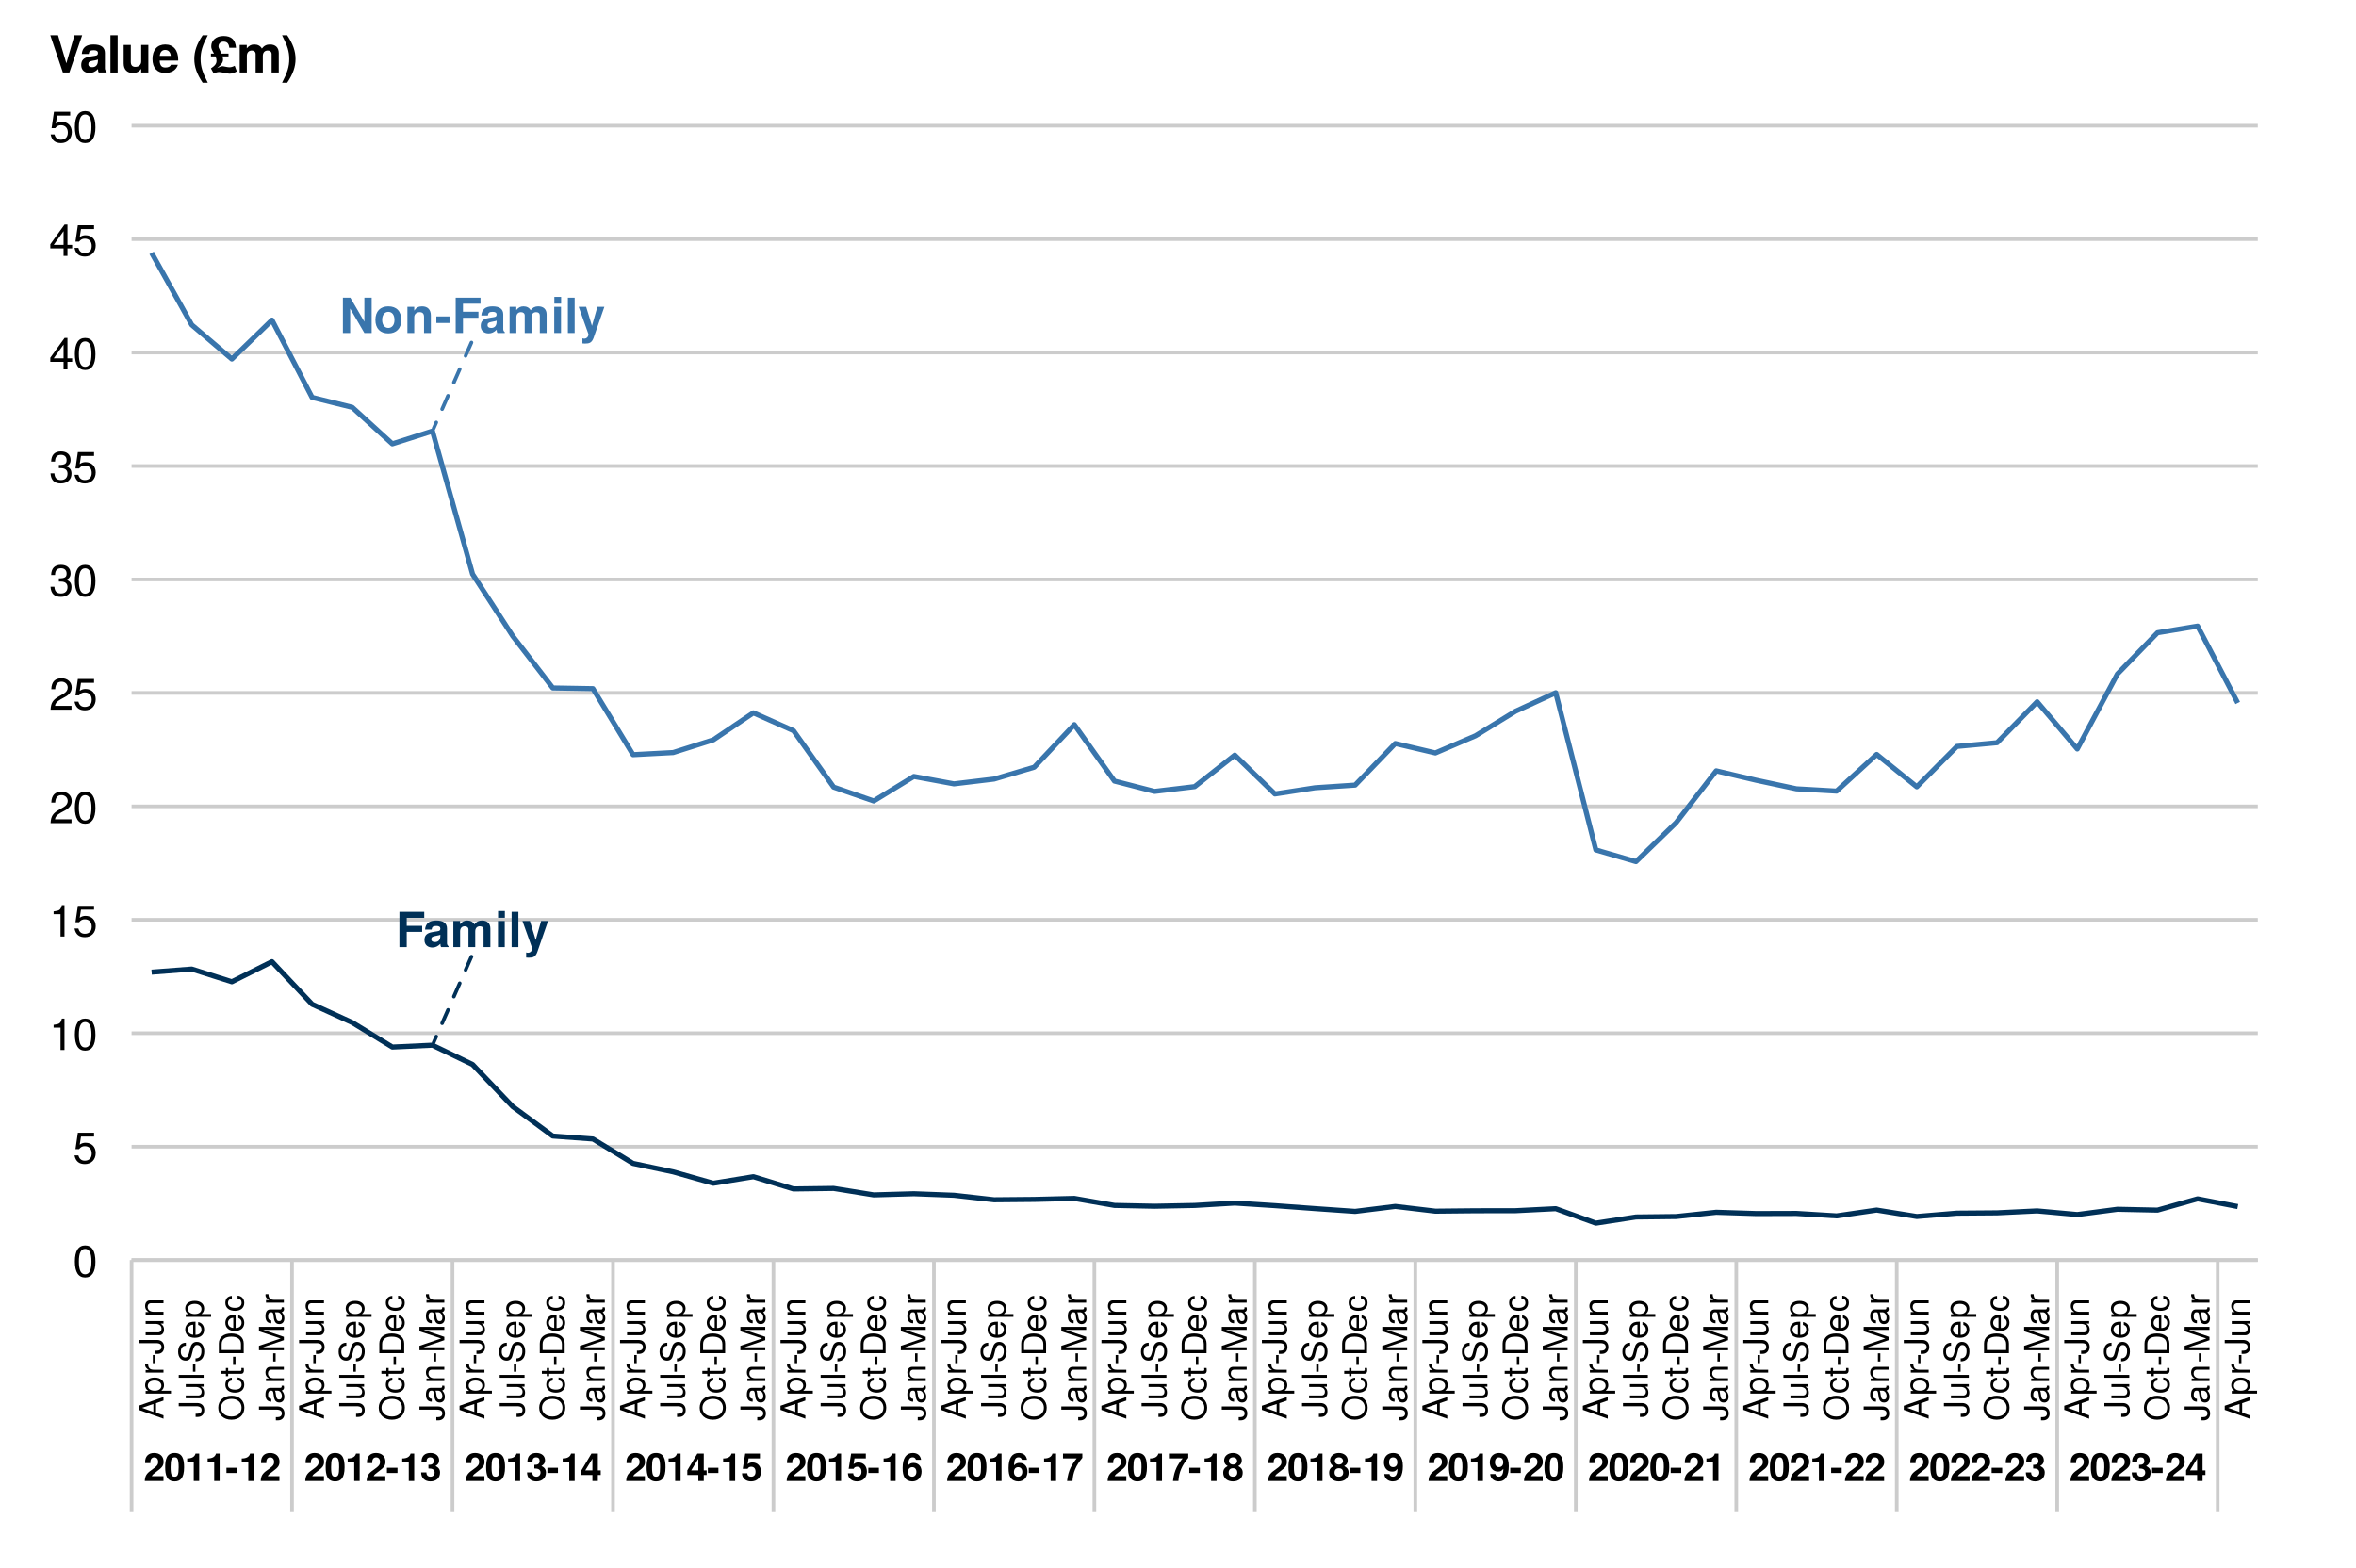 <?xml version="1.0" encoding="UTF-8"?>
<svg xmlns="http://www.w3.org/2000/svg" xmlns:xlink="http://www.w3.org/1999/xlink" width="691pt" height="460pt" viewBox="0 0 691 460" version="1.1">
<defs>
<g>
<symbol overflow="visible" id="glyph0-0">
<path style="stroke:none;" d=""/>
</symbol>
<symbol overflow="visible" id="glyph0-1">
<path style="stroke:none;" d="M 8.328 -8.594 L 8.328 -10.359 L 1.047 -10.359 L 1.047 0 L 3.188 0 L 3.188 -4.469 L 7.719 -4.469 L 7.719 -6.234 L 3.188 -6.234 L 3.188 -8.594 Z M 8.328 -8.594 "/>
</symbol>
<symbol overflow="visible" id="glyph0-2">
<path style="stroke:none;" d="M 7.453 0 L 7.453 -0.234 C 7.094 -0.562 7 -0.781 7 -1.188 L 7 -5.453 C 7 -7.016 5.922 -7.812 3.859 -7.812 C 1.781 -7.812 0.703 -6.922 0.562 -5.141 L 2.484 -5.141 C 2.594 -5.938 2.922 -6.203 3.891 -6.203 C 4.656 -6.203 5.047 -5.938 5.047 -5.438 C 5.047 -4.625 4.453 -4.703 3.453 -4.531 L 2.656 -4.391 C 1.141 -4.125 0.391 -3.469 0.391 -2.078 C 0.391 -0.578 1.453 0.125 2.734 0.125 C 3.578 0.125 4.359 -0.234 5.062 -0.969 C 5.062 -0.562 5.109 -0.234 5.297 0 Z M 5.047 -3.281 C 5.047 -2.141 4.484 -1.484 3.469 -1.484 C 2.797 -1.484 2.391 -1.734 2.391 -2.297 C 2.391 -2.891 2.703 -3.094 3.531 -3.25 L 4.203 -3.391 C 4.734 -3.484 4.812 -3.516 5.047 -3.625 Z M 5.047 -3.281 "/>
</symbol>
<symbol overflow="visible" id="glyph0-3">
<path style="stroke:none;" d="M 11.719 0 L 11.719 -5.438 C 11.719 -6.922 10.812 -7.812 9.266 -7.812 C 8.297 -7.812 7.625 -7.469 7.031 -6.672 C 6.656 -7.391 5.891 -7.812 4.938 -7.812 C 4.047 -7.812 3.484 -7.5 2.828 -6.719 L 2.828 -7.672 L 0.859 -7.672 L 0.859 0 L 2.844 0 L 2.844 -4.609 C 2.844 -5.547 3.359 -6.109 4.203 -6.109 C 4.875 -6.109 5.297 -5.734 5.297 -5.125 L 5.297 0 L 7.281 0 L 7.281 -4.609 C 7.281 -5.547 7.797 -6.109 8.641 -6.109 C 9.312 -6.109 9.719 -5.734 9.719 -5.125 L 9.719 0 Z M 11.719 0 "/>
</symbol>
<symbol overflow="visible" id="glyph0-4">
<path style="stroke:none;" d="M 2.938 0 L 2.938 -7.672 L 0.953 -7.672 L 0.953 0 Z M 2.969 -8.609 L 2.969 -10.594 L 0.984 -10.594 L 0.984 -8.609 Z M 2.969 -8.609 "/>
</symbol>
<symbol overflow="visible" id="glyph0-5">
<path style="stroke:none;" d="M 2.938 0 L 2.938 -10.359 L 0.953 -10.359 L 0.953 0 Z M 2.938 0 "/>
</symbol>
<symbol overflow="visible" id="glyph0-6">
<path style="stroke:none;" d="M 7.656 -7.672 L 5.609 -7.672 L 4.016 -2.094 L 2.312 -7.672 L 0.125 -7.672 L 2.984 0.328 L 2.984 0.375 C 2.984 1.094 2.453 1.656 1.75 1.656 C 1.594 1.656 1.484 1.641 1.219 1.562 L 1.219 3.062 C 1.516 3.094 1.688 3.109 1.938 3.109 C 3.266 3.109 3.969 2.875 4.5 1.406 Z M 7.656 -7.672 "/>
</symbol>
<symbol overflow="visible" id="glyph0-7">
<path style="stroke:none;" d="M 9.406 0 L 9.406 -10.359 L 7.266 -10.359 L 7.266 -3.312 L 3.156 -10.359 L 0.969 -10.359 L 0.969 0 L 3.094 0 L 3.094 -7.172 L 7.266 0 Z M 9.406 0 "/>
</symbol>
<symbol overflow="visible" id="glyph0-8">
<path style="stroke:none;" d="M 8.094 -3.781 C 8.094 -6.391 6.688 -7.812 4.281 -7.812 C 1.938 -7.812 0.5 -6.359 0.5 -3.844 C 0.5 -1.312 1.938 0.125 4.297 0.125 C 6.625 0.125 8.094 -1.328 8.094 -3.781 Z M 6.094 -3.812 C 6.094 -2.375 5.359 -1.484 4.297 -1.484 C 3.219 -1.484 2.484 -2.375 2.484 -3.844 C 2.484 -5.297 3.219 -6.203 4.297 -6.203 C 5.391 -6.203 6.094 -5.312 6.094 -3.812 Z M 6.094 -3.812 "/>
</symbol>
<symbol overflow="visible" id="glyph0-9">
<path style="stroke:none;" d="M 7.766 0 L 7.766 -5.141 C 7.766 -6.844 6.828 -7.812 5.188 -7.812 C 4.156 -7.812 3.453 -7.422 2.891 -6.562 L 2.891 -7.672 L 0.891 -7.672 L 0.891 0 L 2.891 0 L 2.891 -4.609 C 2.891 -5.516 3.531 -6.109 4.5 -6.109 C 5.344 -6.109 5.766 -5.641 5.766 -4.734 L 5.766 0 Z M 7.766 0 "/>
</symbol>
<symbol overflow="visible" id="glyph0-10">
<path style="stroke:none;" d="M 4.234 -2.938 L 4.234 -4.859 L 0.375 -4.859 L 0.375 -2.938 Z M 4.234 -2.938 "/>
</symbol>
<symbol overflow="visible" id="glyph1-0">
<path style="stroke:none;" d=""/>
</symbol>
<symbol overflow="visible" id="glyph1-1">
<path style="stroke:none;" d="M 5.859 -5.672 C 5.859 -7.234 4.781 -8.234 3.094 -8.234 C 1.422 -8.234 0.438 -7.25 0.438 -5.547 C 0.438 -5.469 0.438 -5.375 0.453 -5.25 L 1.984 -5.25 L 1.984 -5.516 C 1.984 -6.422 2.406 -6.938 3.125 -6.938 C 3.828 -6.938 4.266 -6.453 4.266 -5.641 C 4.266 -4.75 3.984 -4.406 2.203 -3.141 C 0.844 -2.203 0.422 -1.484 0.344 0 L 5.828 0 L 5.828 -1.422 L 2.406 -1.422 C 2.609 -1.859 2.859 -2.078 4.047 -2.953 C 5.453 -3.969 5.859 -4.578 5.859 -5.672 Z M 5.859 -5.672 "/>
</symbol>
<symbol overflow="visible" id="glyph1-2">
<path style="stroke:none;" d="M 5.875 -4.016 C 5.875 -6.297 5.469 -8.234 3.109 -8.234 C 0.797 -8.234 0.328 -6.375 0.328 -4.062 C 0.328 -1.812 0.781 0.109 3.109 0.109 C 4.75 0.109 5.875 -0.828 5.875 -4.016 Z M 4.281 -4.047 C 4.281 -1.781 3.953 -1.266 3.109 -1.266 C 2.297 -1.266 1.922 -1.672 1.922 -4.078 C 1.922 -6.422 2.25 -6.953 3.109 -6.953 C 3.891 -6.953 4.281 -6.547 4.281 -4.047 Z M 4.281 -4.047 "/>
</symbol>
<symbol overflow="visible" id="glyph1-3">
<path style="stroke:none;" d="M 4.297 0 L 4.297 -8.062 L 3.234 -8.062 C 2.984 -7.109 2.156 -6.625 0.781 -6.625 L 0.781 -5.562 L 2.703 -5.562 L 2.703 0 Z M 4.297 0 "/>
</symbol>
<symbol overflow="visible" id="glyph1-4">
<path style="stroke:none;" d="M 3.391 -2.359 L 3.391 -3.891 L 0.297 -3.891 L 0.297 -2.359 Z M 3.391 -2.359 "/>
</symbol>
<symbol overflow="visible" id="glyph1-5">
<path style="stroke:none;" d="M 5.875 -2.484 C 5.875 -3.422 5.453 -3.953 4.547 -4.406 C 5.297 -4.875 5.609 -5.297 5.609 -6.047 C 5.609 -7.375 4.609 -8.234 3.047 -8.234 C 1.484 -8.234 0.438 -7.422 0.438 -5.672 L 0.438 -5.531 L 1.906 -5.531 C 1.906 -6.531 2.234 -6.953 3.016 -6.953 C 3.656 -6.953 4.016 -6.562 4.016 -5.891 C 4.016 -5.078 3.547 -4.75 2.609 -4.75 L 2.469 -4.75 L 2.469 -3.688 C 3.656 -3.688 4.281 -3.344 4.281 -2.484 C 4.281 -1.781 3.781 -1.266 3.078 -1.266 C 2.328 -1.266 1.875 -1.688 1.875 -2.531 L 0.328 -2.531 C 0.328 -0.906 1.406 0.109 3.047 0.109 C 4.766 0.109 5.875 -0.906 5.875 -2.484 Z M 5.875 -2.484 "/>
</symbol>
<symbol overflow="visible" id="glyph1-6">
<path style="stroke:none;" d="M 5.938 -1.781 L 5.938 -3.109 L 5.094 -3.109 L 5.094 -8.062 L 3.219 -8.062 L 0.266 -3.125 L 0.266 -1.781 L 3.5 -1.781 L 3.5 0 L 5.094 0 L 5.094 -1.781 Z M 3.5 -3.109 L 1.406 -3.109 L 3.5 -6.547 Z M 3.5 -3.109 "/>
</symbol>
<symbol overflow="visible" id="glyph1-7">
<path style="stroke:none;" d="M 5.875 -2.734 C 5.875 -4.391 4.859 -5.453 3.359 -5.453 C 2.828 -5.453 2.438 -5.312 1.969 -4.953 L 2.234 -6.641 L 5.562 -6.641 L 5.562 -8.062 L 1.25 -8.062 L 0.531 -3.578 L 1.969 -3.578 C 2.141 -3.969 2.5 -4.188 2.984 -4.188 C 3.797 -4.188 4.281 -3.688 4.281 -2.703 C 4.281 -1.766 3.781 -1.266 2.984 -1.266 C 2.297 -1.266 1.875 -1.609 1.875 -2.266 L 0.312 -2.266 C 0.312 -0.859 1.406 0.109 2.969 0.109 C 4.703 0.109 5.875 -1 5.875 -2.734 Z M 5.875 -2.734 "/>
</symbol>
<symbol overflow="visible" id="glyph1-8">
<path style="stroke:none;" d="M 5.906 -2.781 C 5.906 -4.328 4.953 -5.312 3.562 -5.312 C 2.906 -5.312 2.453 -5.125 1.953 -4.594 C 2.031 -6.219 2.312 -6.953 3.297 -6.953 C 3.812 -6.953 4.078 -6.75 4.281 -6.234 L 5.766 -6.234 C 5.562 -7.562 4.656 -8.234 3.344 -8.234 C 1.406 -8.234 0.359 -6.734 0.359 -3.828 C 0.359 -2.453 0.531 -1.656 0.938 -1.016 C 1.406 -0.266 2.25 0.109 3.203 0.109 C 4.812 0.109 5.906 -1.031 5.906 -2.781 Z M 4.391 -2.672 C 4.391 -1.812 3.875 -1.266 3.156 -1.266 C 2.438 -1.266 1.938 -1.781 1.938 -2.641 C 1.938 -3.531 2.438 -4.062 3.172 -4.062 C 3.906 -4.062 4.391 -3.562 4.391 -2.672 Z M 4.391 -2.672 "/>
</symbol>
<symbol overflow="visible" id="glyph1-9">
<path style="stroke:none;" d="M 6 -6.812 L 6 -8.062 L 0.328 -8.062 L 0.328 -6.641 L 4.344 -6.641 C 3.859 -6.125 2.906 -4.656 2.578 -3.953 C 2.031 -2.781 1.719 -1.719 1.516 0 L 3.109 0 C 3.266 -2.547 4.094 -4.5 6 -6.812 Z M 6 -6.812 "/>
</symbol>
<symbol overflow="visible" id="glyph1-10">
<path style="stroke:none;" d="M 5.969 -2.406 C 5.969 -3.359 5.578 -3.891 4.656 -4.391 C 5.375 -4.781 5.703 -5.25 5.703 -6.047 C 5.703 -7.312 4.609 -8.234 3.109 -8.234 C 1.609 -8.234 0.516 -7.312 0.516 -6.047 C 0.516 -5.266 0.844 -4.781 1.562 -4.391 C 0.641 -3.891 0.25 -3.359 0.25 -2.406 C 0.25 -0.875 1.422 0.109 3.109 0.109 C 4.797 0.109 5.969 -0.875 5.969 -2.406 Z M 4.328 -5.891 C 4.328 -5.281 3.828 -4.828 3.125 -4.828 C 2.422 -4.828 1.922 -5.281 1.922 -5.906 C 1.922 -6.516 2.406 -6.953 3.125 -6.953 C 3.844 -6.953 4.312 -6.516 4.328 -5.891 Z M 4.375 -2.469 C 4.375 -1.688 3.875 -1.266 3.109 -1.266 C 2.328 -1.266 1.844 -1.688 1.844 -2.484 C 1.844 -3.312 2.344 -3.75 3.109 -3.75 C 3.891 -3.75 4.375 -3.312 4.375 -2.469 Z M 4.375 -2.469 "/>
</symbol>
<symbol overflow="visible" id="glyph1-11">
<path style="stroke:none;" d="M 5.875 -4.375 C 5.875 -7.203 4.688 -8.234 3.031 -8.234 C 1.422 -8.234 0.312 -7.172 0.312 -5.484 C 0.312 -3.828 1.297 -2.766 2.734 -2.766 C 3.453 -2.766 3.719 -2.938 4.281 -3.562 C 4.281 -2.031 3.844 -1.266 2.953 -1.266 C 2.391 -1.266 2 -1.562 1.969 -2.047 L 0.438 -2.047 C 0.469 -0.812 1.516 0.109 2.906 0.109 C 4.922 0.109 5.875 -1.531 5.875 -4.375 Z M 4.25 -5.484 C 4.25 -4.594 3.75 -4.078 3.016 -4.078 C 2.281 -4.078 1.828 -4.578 1.828 -5.5 C 1.828 -6.438 2.281 -6.938 2.984 -6.938 C 3.766 -6.938 4.25 -6.422 4.25 -5.484 Z M 4.25 -5.484 "/>
</symbol>
<symbol overflow="visible" id="glyph2-0">
<path style="stroke:none;" d=""/>
</symbol>
<symbol overflow="visible" id="glyph2-1">
<path style="stroke:none;" d="M 6.594 -4.438 C 6.594 -7.625 5.578 -9.219 3.578 -9.219 C 1.594 -9.219 0.562 -7.609 0.562 -4.516 C 0.562 -1.406 1.594 0.188 3.578 0.188 C 5.531 0.188 6.594 -1.406 6.594 -4.438 Z M 5.422 -4.531 C 5.422 -1.922 4.828 -0.75 3.547 -0.75 C 2.344 -0.75 1.734 -1.969 1.734 -4.5 C 1.734 -7.016 2.344 -8.203 3.578 -8.203 C 4.812 -8.203 5.422 -7 5.422 -4.531 Z M 5.422 -4.531 "/>
</symbol>
<symbol overflow="visible" id="glyph2-2">
<path style="stroke:none;" d="M 6.672 -3.062 C 6.672 -4.875 5.453 -6.078 3.688 -6.078 C 3.047 -6.078 2.516 -5.906 1.984 -5.516 L 2.359 -7.891 L 6.188 -7.891 L 6.188 -9.016 L 1.438 -9.016 L 0.734 -4.203 L 1.797 -4.203 C 2.328 -4.844 2.766 -5.062 3.484 -5.062 C 4.719 -5.062 5.5 -4.266 5.5 -2.906 C 5.5 -1.578 4.734 -0.812 3.484 -0.812 C 2.484 -0.812 1.875 -1.328 1.594 -2.359 L 0.453 -2.359 C 0.828 -0.531 1.875 0.188 3.516 0.188 C 5.375 0.188 6.672 -1.109 6.672 -3.062 Z M 6.672 -3.062 "/>
</symbol>
<symbol overflow="visible" id="glyph2-3">
<path style="stroke:none;" d="M 4.516 0 L 4.516 -9.219 L 3.75 -9.219 C 3.359 -7.797 3.094 -7.609 1.328 -7.391 L 1.328 -6.562 L 3.359 -6.562 L 3.359 0 Z M 4.516 0 "/>
</symbol>
<symbol overflow="visible" id="glyph2-4">
<path style="stroke:none;" d="M 6.641 -6.516 C 6.641 -8.078 5.438 -9.219 3.688 -9.219 C 1.812 -9.219 0.719 -8.25 0.656 -6.016 L 1.797 -6.016 C 1.891 -7.562 2.516 -8.219 3.656 -8.219 C 4.688 -8.219 5.469 -7.469 5.469 -6.484 C 5.469 -5.766 5.047 -5.141 4.219 -4.672 L 3.031 -3.984 C 1.109 -2.906 0.547 -2.031 0.438 0 L 6.578 0 L 6.578 -1.125 L 1.734 -1.125 C 1.844 -1.891 2.266 -2.359 3.391 -3.031 L 4.688 -3.734 C 5.984 -4.422 6.641 -5.375 6.641 -6.516 Z M 6.641 -6.516 "/>
</symbol>
<symbol overflow="visible" id="glyph2-5">
<path style="stroke:none;" d="M 6.578 -2.672 C 6.578 -3.797 6.125 -4.453 5.016 -4.828 C 5.875 -5.156 6.312 -5.766 6.312 -6.688 C 6.312 -8.266 5.25 -9.219 3.5 -9.219 C 1.641 -9.219 0.656 -8.203 0.609 -6.234 L 1.75 -6.234 C 1.781 -7.609 2.344 -8.219 3.516 -8.219 C 4.531 -8.219 5.141 -7.625 5.141 -6.641 C 5.141 -5.656 4.703 -5.25 2.875 -5.25 L 2.875 -4.297 L 3.5 -4.297 C 4.766 -4.297 5.406 -3.688 5.406 -2.672 C 5.406 -1.516 4.688 -0.812 3.5 -0.812 C 2.25 -0.812 1.641 -1.438 1.562 -2.781 L 0.422 -2.781 C 0.562 -0.734 1.578 0.188 3.453 0.188 C 5.359 0.188 6.578 -0.938 6.578 -2.672 Z M 6.578 -2.672 "/>
</symbol>
<symbol overflow="visible" id="glyph2-6">
<path style="stroke:none;" d="M 6.766 -2.203 L 6.766 -3.234 L 5.391 -3.234 L 5.391 -9.219 L 4.547 -9.219 L 0.359 -3.422 L 0.359 -2.203 L 4.25 -2.203 L 4.25 0 L 5.391 0 L 5.391 -2.203 Z M 4.25 -3.234 L 1.359 -3.234 L 4.25 -7.266 Z M 4.25 -3.234 "/>
</symbol>
<symbol overflow="visible" id="glyph3-0">
<path style="stroke:none;" d=""/>
</symbol>
<symbol overflow="visible" id="glyph3-1">
<path style="stroke:none;" d="M 0 -6.531 L -7.297 -3.969 L -7.297 -2.766 L 0 -0.172 L 0 -1.156 L -2.188 -1.938 L -2.188 -4.734 L 0 -5.484 Z M -2.969 -4.484 L -2.969 -2.156 L -6.297 -3.359 Z M -2.969 -4.484 "/>
</symbol>
<symbol overflow="visible" id="glyph3-2">
<path style="stroke:none;" d="M -2.562 -5.234 C -4.328 -5.234 -5.391 -4.375 -5.391 -2.984 C -5.391 -2.266 -5.062 -1.703 -4.453 -1.312 L -5.234 -1.312 L -5.234 -0.547 L 2.188 -0.547 L 2.188 -1.375 L -0.625 -1.375 C -0.094 -1.812 0.156 -2.312 0.156 -2.984 C 0.156 -4.344 -0.906 -5.234 -2.562 -5.234 Z M -2.594 -4.359 C -1.406 -4.359 -0.625 -3.75 -0.625 -2.844 C -0.625 -1.953 -1.344 -1.375 -2.578 -1.375 C -3.812 -1.375 -4.609 -1.953 -4.609 -2.844 C -4.609 -3.766 -3.844 -4.359 -2.594 -4.359 Z M -2.594 -4.359 "/>
</symbol>
<symbol overflow="visible" id="glyph3-3">
<path style="stroke:none;" d="M -4.516 -3.203 L -5.359 -3.203 C -5.375 -3.062 -5.391 -3 -5.391 -2.891 C -5.391 -2.344 -5.062 -1.938 -4.297 -1.453 L -5.234 -1.453 L -5.234 -0.703 L 0 -0.703 L 0 -1.531 L -2.719 -1.531 C -3.906 -1.531 -4.484 -1.922 -4.516 -3.203 Z M -4.516 -3.203 "/>
</symbol>
<symbol overflow="visible" id="glyph3-4">
<path style="stroke:none;" d="M -2.406 -2.844 L -3.125 -2.844 L -3.125 -0.453 L -2.406 -0.453 Z M -2.406 -2.844 "/>
</symbol>
<symbol overflow="visible" id="glyph3-5">
<path style="stroke:none;" d="M -1.875 -4.266 L -7.297 -4.266 L -7.297 -3.328 L -2.203 -3.328 C -1.016 -3.328 -0.594 -2.922 -0.594 -2.203 C -0.594 -1.516 -1.062 -1.125 -1.922 -1.125 L -2.344 -1.125 L -2.344 -0.188 L -1.75 -0.188 C -0.562 -0.188 0.188 -0.938 0.188 -2.203 C 0.188 -3.469 -0.609 -4.266 -1.875 -4.266 Z M -1.875 -4.266 "/>
</symbol>
<symbol overflow="visible" id="glyph3-6">
<path style="stroke:none;" d="M 0 -4.812 L -5.234 -4.812 L -5.234 -3.984 L -2.344 -3.984 C -1.281 -3.984 -0.578 -3.438 -0.578 -2.562 C -0.578 -1.906 -0.984 -1.484 -1.609 -1.484 L -5.234 -1.484 L -5.234 -0.656 L -1.281 -0.656 C -0.406 -0.656 0.156 -1.297 0.156 -2.312 C 0.156 -3.094 -0.125 -3.578 -0.812 -4.062 L 0 -4.062 Z M 0 -4.812 "/>
</symbol>
<symbol overflow="visible" id="glyph3-7">
<path style="stroke:none;" d="M 0 -4.875 L -3.953 -4.875 C -4.828 -4.875 -5.391 -4.219 -5.391 -3.203 C -5.391 -2.438 -5.094 -1.938 -4.359 -1.469 L -5.234 -1.469 L -5.234 -0.703 L 0 -0.703 L 0 -1.531 L -2.891 -1.531 C -3.953 -1.531 -4.656 -2.109 -4.656 -2.953 C -4.656 -3.625 -4.266 -4.047 -3.625 -4.047 L 0 -4.047 Z M 0 -4.875 "/>
</symbol>
<symbol overflow="visible" id="glyph3-8">
<path style="stroke:none;" d="M 0 -1.516 L -7.297 -1.516 L -7.297 -0.688 L 0 -0.688 Z M 0 -1.516 "/>
</symbol>
<symbol overflow="visible" id="glyph3-9">
<path style="stroke:none;" d="M -2 -6.203 C -2.906 -6.203 -3.562 -5.656 -3.828 -4.656 L -4.312 -2.828 C -4.547 -1.953 -4.844 -1.625 -5.406 -1.625 C -6.141 -1.625 -6.688 -2.281 -6.688 -3.266 C -6.688 -4.422 -6.156 -5.078 -5.203 -5.078 L -5.203 -5.953 C -6.641 -5.953 -7.469 -4.969 -7.469 -3.297 C -7.469 -1.688 -6.594 -0.703 -5.266 -0.703 C -4.375 -0.703 -3.812 -1.172 -3.562 -2.125 L -3.094 -3.938 C -2.844 -4.859 -2.484 -5.281 -1.906 -5.281 C -1.109 -5.281 -0.641 -4.688 -0.641 -3.422 C -0.641 -2.047 -1.328 -1.359 -2.375 -1.359 L -2.375 -0.484 C -0.656 -0.484 0.188 -1.641 0.188 -3.359 C 0.188 -5.203 -0.703 -6.203 -2 -6.203 Z M -2 -6.203 "/>
</symbol>
<symbol overflow="visible" id="glyph3-10">
<path style="stroke:none;" d="M -2.375 -5.125 C -3.141 -5.125 -3.625 -5.062 -4.016 -4.922 C -4.875 -4.578 -5.391 -3.781 -5.391 -2.797 C -5.391 -1.344 -4.312 -0.406 -2.594 -0.406 C -0.875 -0.406 0.156 -1.312 0.156 -2.781 C 0.156 -3.984 -0.531 -4.812 -1.594 -5.016 L -1.594 -4.188 C -0.906 -3.953 -0.625 -3.484 -0.625 -2.812 C -0.625 -1.938 -1.188 -1.297 -2.375 -1.266 Z M -3.125 -4.234 C -3.125 -4.234 -3.078 -4.234 -3.062 -4.234 L -3.062 -1.297 C -3.984 -1.359 -4.625 -1.953 -4.625 -2.797 C -4.625 -3.609 -3.938 -4.234 -3.125 -4.234 Z M -3.125 -4.234 "/>
</symbol>
<symbol overflow="visible" id="glyph3-11">
<path style="stroke:none;" d="M -3.531 -7.422 C -5.875 -7.422 -7.469 -6.031 -7.469 -3.891 C -7.469 -1.797 -5.875 -0.375 -3.594 -0.375 C -1.312 -0.375 0.188 -1.797 0.188 -3.906 C 0.188 -6.047 -1.391 -7.422 -3.531 -7.422 Z M -3.547 -6.484 C -1.797 -6.484 -0.641 -5.438 -0.641 -3.906 C -0.641 -2.344 -1.797 -1.312 -3.594 -1.312 C -5.391 -1.312 -6.656 -2.344 -6.656 -3.891 C -6.656 -5.469 -5.391 -6.484 -3.547 -6.484 Z M -3.547 -6.484 "/>
</symbol>
<symbol overflow="visible" id="glyph3-12">
<path style="stroke:none;" d="M -1.797 -4.766 L -1.797 -3.938 C -0.953 -3.797 -0.625 -3.359 -0.625 -2.656 C -0.625 -1.734 -1.328 -1.188 -2.562 -1.188 C -3.875 -1.188 -4.625 -1.719 -4.625 -2.625 C -4.625 -3.328 -4.203 -3.766 -3.484 -3.875 L -3.484 -4.703 C -4.766 -4.609 -5.391 -3.812 -5.391 -2.641 C -5.391 -1.234 -4.312 -0.312 -2.562 -0.312 C -0.875 -0.312 0.156 -1.203 0.156 -2.625 C 0.156 -3.875 -0.594 -4.672 -1.797 -4.766 Z M -1.797 -4.766 "/>
</symbol>
<symbol overflow="visible" id="glyph3-13">
<path style="stroke:none;" d="M 0 -2.547 L -0.703 -2.547 C -0.672 -2.438 -0.656 -2.297 -0.656 -2.141 C -0.656 -1.781 -0.766 -1.688 -1.125 -1.688 L -4.562 -1.688 L -4.562 -2.547 L -5.234 -2.547 L -5.234 -1.688 L -6.688 -1.688 L -6.688 -0.844 L -5.234 -0.844 L -5.234 -0.141 L -4.562 -0.141 L -4.562 -0.844 L -0.766 -0.844 C -0.234 -0.844 0.062 -1.203 0.062 -1.859 C 0.062 -2.062 0.047 -2.266 0 -2.547 Z M 0 -2.547 "/>
</symbol>
<symbol overflow="visible" id="glyph3-14">
<path style="stroke:none;" d="M -3.656 -6.672 C -5.906 -6.672 -7.297 -5.547 -7.297 -3.703 L -7.297 -0.891 L 0 -0.891 L 0 -3.703 C 0 -5.547 -1.375 -6.672 -3.656 -6.672 Z M -3.641 -5.734 C -1.797 -5.734 -0.812 -4.984 -0.812 -3.547 L -0.812 -1.812 L -6.469 -1.812 L -6.469 -3.547 C -6.469 -4.984 -5.5 -5.734 -3.641 -5.734 Z M -3.641 -5.734 "/>
</symbol>
<symbol overflow="visible" id="glyph3-15">
<path style="stroke:none;" d="M -0.016 -5.344 L -0.656 -5.344 C -0.625 -5.266 -0.625 -5.219 -0.625 -5.172 C -0.625 -4.875 -0.781 -4.719 -1.047 -4.719 L -3.953 -4.719 C -4.891 -4.719 -5.391 -4.047 -5.391 -2.75 C -5.391 -1.484 -4.906 -0.703 -3.688 -0.656 L -3.688 -1.484 C -4.328 -1.562 -4.625 -1.938 -4.625 -2.719 C -4.625 -3.469 -4.344 -3.891 -3.844 -3.891 L -3.625 -3.891 C -3.266 -3.891 -3.125 -3.688 -3.047 -3.016 C -2.891 -1.844 -2.844 -1.656 -2.719 -1.344 C -2.469 -0.734 -2 -0.422 -1.359 -0.422 C -0.406 -0.422 0.156 -1.078 0.156 -2.141 C 0.156 -2.812 -0.125 -3.453 -0.625 -3.922 C -0.219 -4.016 0.062 -4.375 0.062 -4.781 C 0.062 -4.953 0.047 -5.078 -0.016 -5.344 Z M -1.812 -3.891 C -1.062 -3.891 -0.578 -3.125 -0.578 -2.312 C -0.578 -1.672 -0.812 -1.297 -1.375 -1.297 C -1.938 -1.297 -2.172 -1.656 -2.297 -2.547 C -2.422 -3.438 -2.453 -3.609 -2.594 -3.891 Z M -1.812 -3.891 "/>
</symbol>
<symbol overflow="visible" id="glyph3-16">
<path style="stroke:none;" d="M 0 -7.609 L -7.297 -7.609 L -7.297 -6.312 L -0.938 -4.203 L -7.297 -2.047 L -7.297 -0.75 L 0 -0.75 L 0 -1.625 L -6.109 -1.625 L 0 -3.703 L 0 -4.688 L -6.109 -6.734 L 0 -6.734 Z M 0 -7.609 "/>
</symbol>
<symbol overflow="visible" id="glyph4-0">
<path style="stroke:none;" d=""/>
</symbol>
<symbol overflow="visible" id="glyph4-1">
<path style="stroke:none;" d="M 9.703 -10.938 L 7.438 -10.938 L 5.062 -2.703 L 2.625 -10.938 L 0.359 -10.938 L 4.047 0 L 5.953 0 Z M 9.703 -10.938 "/>
</symbol>
<symbol overflow="visible" id="glyph4-2">
<path style="stroke:none;" d="M 7.859 0 L 7.859 -0.25 C 7.484 -0.594 7.375 -0.828 7.375 -1.25 L 7.375 -5.75 C 7.375 -7.391 6.25 -8.234 4.062 -8.234 C 1.875 -8.234 0.734 -7.312 0.594 -5.438 L 2.625 -5.438 C 2.734 -6.266 3.078 -6.547 4.109 -6.547 C 4.922 -6.547 5.328 -6.266 5.328 -5.734 C 5.328 -4.875 4.688 -4.969 3.641 -4.781 L 2.812 -4.641 C 1.203 -4.344 0.422 -3.656 0.422 -2.188 C 0.422 -0.609 1.531 0.141 2.875 0.141 C 3.781 0.141 4.609 -0.25 5.344 -1.016 C 5.344 -0.594 5.391 -0.234 5.578 0 Z M 5.328 -3.469 C 5.328 -2.25 4.719 -1.562 3.656 -1.562 C 2.953 -1.562 2.516 -1.828 2.516 -2.438 C 2.516 -3.047 2.844 -3.266 3.719 -3.438 L 4.438 -3.562 C 5 -3.672 5.078 -3.703 5.328 -3.828 Z M 5.328 -3.469 "/>
</symbol>
<symbol overflow="visible" id="glyph4-3">
<path style="stroke:none;" d="M 3.109 0 L 3.109 -10.938 L 1 -10.938 L 1 0 Z M 3.109 0 "/>
</symbol>
<symbol overflow="visible" id="glyph4-4">
<path style="stroke:none;" d="M 8.109 0 L 8.109 -8.094 L 6.016 -8.094 L 6.016 -3.234 C 6.016 -2.281 5.344 -1.656 4.312 -1.656 C 3.422 -1.656 2.969 -2.125 2.969 -3.109 L 2.969 -8.094 L 0.875 -8.094 L 0.875 -2.672 C 0.875 -0.891 1.859 0.141 3.578 0.141 C 4.688 0.141 5.422 -0.266 6.016 -1.062 L 6.016 0 Z M 8.109 0 "/>
</symbol>
<symbol overflow="visible" id="glyph4-5">
<path style="stroke:none;" d="M 7.875 -3.75 C 7.875 -6.547 6.469 -8.234 4.078 -8.234 C 1.75 -8.234 0.328 -6.656 0.328 -3.938 C 0.328 -1.344 1.734 0.141 4.031 0.141 C 5.844 0.141 7.312 -0.688 7.781 -2.281 L 5.719 -2.281 C 5.531 -1.688 4.875 -1.469 4.109 -1.469 C 3.125 -1.469 2.484 -1.922 2.438 -3.5 L 7.859 -3.5 Z M 5.688 -4.891 L 2.453 -4.891 C 2.594 -6.016 3.125 -6.625 4.047 -6.625 C 4.953 -6.625 5.578 -6.047 5.688 -4.891 Z M 5.688 -4.891 "/>
</symbol>
<symbol overflow="visible" id="glyph4-6">
<path style="stroke:none;" d=""/>
</symbol>
<symbol overflow="visible" id="glyph4-7">
<path style="stroke:none;" d="M 4.547 3 C 2.953 -0.094 2.438 -1.766 2.438 -3.969 C 2.438 -6.172 2.953 -7.875 4.547 -10.938 L 3.047 -10.938 C 1.312 -8.344 0.594 -6.266 0.594 -3.969 C 0.594 -1.672 1.312 0.406 3.047 3 Z M 4.547 3 "/>
</symbol>
<symbol overflow="visible" id="glyph4-8">
<path style="stroke:none;" d="M 8.062 -0.328 L 7.438 -1.969 C 6.844 -1.672 6.359 -1.531 5.859 -1.531 C 5.328 -1.531 4.125 -1.844 3.953 -1.844 C 3.531 -1.844 3.219 -1.734 2.281 -1.297 C 3.562 -2.297 4.016 -2.984 4.016 -3.859 C 4.016 -4.156 3.969 -4.344 3.797 -4.734 L 5.625 -4.734 L 5.625 -5.562 L 3.547 -5.562 C 3.453 -5.797 3.344 -6.016 3.094 -6.547 C 2.734 -7.281 2.688 -7.391 2.688 -7.688 C 2.688 -8.484 3.297 -9.062 4.156 -9.062 C 5 -9.062 5.672 -8.703 5.828 -7.422 L 5.844 -7.266 L 7.828 -7.266 C 7.625 -9.656 6.469 -10.719 4.141 -10.719 C 1.953 -10.719 0.562 -9.391 0.562 -7.734 C 0.562 -7.078 0.688 -6.75 1.359 -5.562 L 0.469 -5.562 L 0.469 -4.734 L 1.797 -4.734 C 2.047 -4.156 2.109 -3.844 2.109 -3.469 C 2.109 -2.594 1.719 -2.062 0.469 -1.203 L 1.297 0.312 C 1.953 -0.016 2.359 -0.141 2.922 -0.141 C 3.453 -0.141 5.375 0.344 5.875 0.344 C 6.609 0.344 7.219 0.172 8.062 -0.328 Z M 8.062 -0.328 "/>
</symbol>
<symbol overflow="visible" id="glyph4-9">
<path style="stroke:none;" d="M 12.359 0 L 12.359 -5.734 C 12.359 -7.312 11.406 -8.234 9.781 -8.234 C 8.766 -8.234 8.047 -7.875 7.406 -7.031 C 7.016 -7.797 6.203 -8.234 5.203 -8.234 C 4.281 -8.234 3.672 -7.922 2.984 -7.094 L 2.984 -8.094 L 0.906 -8.094 L 0.906 0 L 3 0 L 3 -4.859 C 3 -5.844 3.547 -6.453 4.438 -6.453 C 5.141 -6.453 5.578 -6.047 5.578 -5.406 L 5.578 0 L 7.688 0 L 7.688 -4.859 C 7.688 -5.844 8.219 -6.453 9.125 -6.453 C 9.828 -6.453 10.266 -6.047 10.266 -5.406 L 10.266 0 Z M 12.359 0 "/>
</symbol>
<symbol overflow="visible" id="glyph4-10">
<path style="stroke:none;" d="M 4.281 -3.953 C 4.281 -6.266 3.562 -8.344 1.828 -10.938 L 0.328 -10.938 C 1.922 -7.844 2.438 -6.172 2.438 -3.953 C 2.438 -1.766 1.922 -0.062 0.328 3 L 1.828 3 C 3.562 0.406 4.281 -1.672 4.281 -3.953 Z M 4.281 -3.953 "/>
</symbol>
</g>
</defs>
<g id="surface829">
<rect x="0" y="0" width="691" height="460" style="fill:rgb(100%,100%,100%);fill-opacity:1;stroke:none;"/>
<rect x="0" y="0" width="691" height="460" style="fill:rgb(100%,100%,100%);fill-opacity:1;stroke:none;"/>
<path style="fill:none;stroke-width:1.455;stroke-linecap:round;stroke-linejoin:round;stroke:rgb(100%,100%,100%);stroke-opacity:1;stroke-miterlimit:10;" d="M 0 460 L 691 460 L 691 0 L 0 0 Z M 0 460 "/>
<path style="fill:none;stroke-width:1.067;stroke-linecap:butt;stroke-linejoin:round;stroke:rgb(80%,80%,80%);stroke-opacity:1;stroke-miterlimit:10;" d="M 38.59 369.609 L 662.199 369.609 "/>
<path style="fill:none;stroke-width:1.067;stroke-linecap:butt;stroke-linejoin:round;stroke:rgb(80%,80%,80%);stroke-opacity:1;stroke-miterlimit:10;" d="M 38.59 336.336 L 662.199 336.336 "/>
<path style="fill:none;stroke-width:1.067;stroke-linecap:butt;stroke-linejoin:round;stroke:rgb(80%,80%,80%);stroke-opacity:1;stroke-miterlimit:10;" d="M 38.59 303.062 L 662.199 303.062 "/>
<path style="fill:none;stroke-width:1.067;stroke-linecap:butt;stroke-linejoin:round;stroke:rgb(80%,80%,80%);stroke-opacity:1;stroke-miterlimit:10;" d="M 38.59 269.789 L 662.199 269.789 "/>
<path style="fill:none;stroke-width:1.067;stroke-linecap:butt;stroke-linejoin:round;stroke:rgb(80%,80%,80%);stroke-opacity:1;stroke-miterlimit:10;" d="M 38.59 236.516 L 662.199 236.516 "/>
<path style="fill:none;stroke-width:1.067;stroke-linecap:butt;stroke-linejoin:round;stroke:rgb(80%,80%,80%);stroke-opacity:1;stroke-miterlimit:10;" d="M 38.59 203.242 L 662.199 203.242 "/>
<path style="fill:none;stroke-width:1.067;stroke-linecap:butt;stroke-linejoin:round;stroke:rgb(80%,80%,80%);stroke-opacity:1;stroke-miterlimit:10;" d="M 38.59 169.969 L 662.199 169.969 "/>
<path style="fill:none;stroke-width:1.067;stroke-linecap:butt;stroke-linejoin:round;stroke:rgb(80%,80%,80%);stroke-opacity:1;stroke-miterlimit:10;" d="M 38.59 136.695 L 662.199 136.695 "/>
<path style="fill:none;stroke-width:1.067;stroke-linecap:butt;stroke-linejoin:round;stroke:rgb(80%,80%,80%);stroke-opacity:1;stroke-miterlimit:10;" d="M 38.59 103.418 L 662.199 103.418 "/>
<path style="fill:none;stroke-width:1.067;stroke-linecap:butt;stroke-linejoin:round;stroke:rgb(80%,80%,80%);stroke-opacity:1;stroke-miterlimit:10;" d="M 38.59 70.145 L 662.199 70.145 "/>
<path style="fill:none;stroke-width:1.067;stroke-linecap:butt;stroke-linejoin:round;stroke:rgb(80%,80%,80%);stroke-opacity:1;stroke-miterlimit:10;" d="M 38.59 36.871 L 662.199 36.871 "/>
<path style="fill:none;stroke-width:1.494;stroke-linecap:butt;stroke-linejoin:round;stroke:rgb(0%,18.824%,34.118%);stroke-opacity:1;stroke-miterlimit:10;" d="M 44.473 285.148 L 56.238 284.242 L 68.004 287.969 L 79.77 282.074 L 91.535 294.559 L 103.305 299.926 L 115.07 307.121 L 126.836 306.574 L 138.602 312.234 L 150.367 324.574 L 162.133 333.219 L 173.902 334.09 L 185.668 341.246 L 197.434 343.734 L 209.199 347.07 L 220.965 345.152 L 232.73 348.746 L 244.5 348.59 L 256.266 350.488 L 268.031 350.148 L 279.797 350.594 L 291.562 351.918 L 303.328 351.812 L 315.094 351.52 L 326.863 353.57 L 338.629 353.812 L 350.395 353.582 L 362.16 352.879 L 373.926 353.641 L 385.691 354.504 L 397.461 355.324 L 409.227 353.867 L 420.992 355.258 L 432.758 355.141 L 444.523 355.121 L 456.289 354.531 L 468.059 358.777 L 479.824 356.965 L 491.59 356.832 L 503.355 355.586 L 515.121 355.961 L 526.887 355.926 L 538.656 356.645 L 550.422 354.938 L 562.188 356.824 L 573.953 355.844 L 585.719 355.754 L 597.484 355.18 L 609.25 356.25 L 621.02 354.703 L 632.785 354.953 L 644.551 351.641 L 656.316 353.91 "/>
<path style="fill:none;stroke-width:1.494;stroke-linecap:butt;stroke-linejoin:round;stroke:rgb(22.353%,45.882%,67.451%);stroke-opacity:1;stroke-miterlimit:10;" d="M 44.473 74.176 L 56.238 95.285 L 68.004 105.312 L 79.77 93.887 L 91.535 116.566 L 103.305 119.473 L 115.07 130.184 L 126.836 126.441 L 138.602 168.395 L 150.367 186.547 L 162.133 201.793 L 173.902 201.996 L 185.668 221.363 L 197.434 220.738 L 209.199 217.02 L 220.965 209.086 L 232.73 214.32 L 244.5 230.879 L 256.266 234.945 L 268.031 227.75 L 279.797 229.926 L 291.562 228.516 L 303.328 225.039 L 315.094 212.547 L 326.863 229.109 L 338.629 232.137 L 350.395 230.738 L 362.16 221.488 L 373.926 232.887 L 385.691 231.07 L 397.461 230.285 L 409.227 218.086 L 420.992 220.855 L 432.758 215.816 L 444.523 208.605 L 456.289 203.191 L 468.059 249.297 L 479.824 252.727 L 491.59 241.309 L 503.355 226.102 L 515.121 228.871 L 526.887 231.379 L 538.656 232.051 L 550.422 221.289 L 562.188 230.789 L 573.953 218.938 L 585.719 217.852 L 597.484 205.84 L 609.25 219.691 L 621.02 197.707 L 632.785 185.594 L 644.551 183.652 L 656.316 206.191 "/>
<path style="fill:none;stroke-width:1.067;stroke-linecap:round;stroke-linejoin:round;stroke:rgb(0%,18.824%,34.118%);stroke-opacity:1;stroke-dasharray:4.268,4.268;stroke-miterlimit:10;" d="M 138.273 280.602 L 127.176 305.805 "/>
<path style="fill:none;stroke-width:1.067;stroke-linecap:round;stroke-linejoin:round;stroke:rgb(22.353%,45.882%,67.451%);stroke-opacity:1;stroke-dasharray:4.268,4.268;stroke-miterlimit:10;" d="M 138.273 100.469 L 127.176 125.672 "/>
<g style="fill:rgb(0%,18.824%,34.118%);fill-opacity:1;">
  <use xlink:href="#glyph0-1" x="116.102" y="277.805"/>
  <use xlink:href="#glyph0-2" x="124.102" y="277.805"/>
  <use xlink:href="#glyph0-3" x="132.102" y="277.805"/>
  <use xlink:href="#glyph0-4" x="145.102" y="277.805"/>
  <use xlink:href="#glyph0-5" x="149.102" y="277.805"/>
  <use xlink:href="#glyph0-6" x="153.102" y="277.805"/>
</g>
<g style="fill:rgb(22.353%,45.882%,67.451%);fill-opacity:1;">
  <use xlink:href="#glyph0-7" x="99.602" y="97.672"/>
  <use xlink:href="#glyph0-8" x="109.602" y="97.672"/>
  <use xlink:href="#glyph0-9" x="118.602" y="97.672"/>
  <use xlink:href="#glyph0-10" x="127.602" y="97.672"/>
  <use xlink:href="#glyph0-1" x="132.602" y="97.672"/>
  <use xlink:href="#glyph0-2" x="140.602" y="97.672"/>
  <use xlink:href="#glyph0-3" x="148.602" y="97.672"/>
  <use xlink:href="#glyph0-4" x="161.602" y="97.672"/>
  <use xlink:href="#glyph0-5" x="165.602" y="97.672"/>
  <use xlink:href="#glyph0-6" x="169.602" y="97.672"/>
</g>
<g style="fill:rgb(0%,0%,0%);fill-opacity:1;">
  <use xlink:href="#glyph1-1" x="42.121" y="434.412"/>
  <use xlink:href="#glyph1-2" x="48.121" y="434.412"/>
  <use xlink:href="#glyph1-3" x="54.121" y="434.412"/>
  <use xlink:href="#glyph1-3" x="60.121" y="434.412"/>
  <use xlink:href="#glyph1-4" x="66.121" y="434.412"/>
  <use xlink:href="#glyph1-3" x="70.121" y="434.412"/>
  <use xlink:href="#glyph1-1" x="76.121" y="434.412"/>
</g>
<g style="fill:rgb(0%,0%,0%);fill-opacity:1;">
  <use xlink:href="#glyph1-1" x="89.188" y="434.412"/>
  <use xlink:href="#glyph1-2" x="95.188" y="434.412"/>
  <use xlink:href="#glyph1-3" x="101.188" y="434.412"/>
  <use xlink:href="#glyph1-1" x="107.188" y="434.412"/>
  <use xlink:href="#glyph1-4" x="113.188" y="434.412"/>
  <use xlink:href="#glyph1-3" x="117.188" y="434.412"/>
  <use xlink:href="#glyph1-5" x="123.188" y="434.412"/>
</g>
<g style="fill:rgb(0%,0%,0%);fill-opacity:1;">
  <use xlink:href="#glyph1-1" x="136.25" y="434.412"/>
  <use xlink:href="#glyph1-2" x="142.25" y="434.412"/>
  <use xlink:href="#glyph1-3" x="148.25" y="434.412"/>
  <use xlink:href="#glyph1-5" x="154.25" y="434.412"/>
  <use xlink:href="#glyph1-4" x="160.25" y="434.412"/>
  <use xlink:href="#glyph1-3" x="164.25" y="434.412"/>
  <use xlink:href="#glyph1-6" x="170.25" y="434.412"/>
</g>
<g style="fill:rgb(0%,0%,0%);fill-opacity:1;">
  <use xlink:href="#glyph1-1" x="183.316" y="434.412"/>
  <use xlink:href="#glyph1-2" x="189.316" y="434.412"/>
  <use xlink:href="#glyph1-3" x="195.316" y="434.412"/>
  <use xlink:href="#glyph1-6" x="201.316" y="434.412"/>
  <use xlink:href="#glyph1-4" x="207.316" y="434.412"/>
  <use xlink:href="#glyph1-3" x="211.316" y="434.412"/>
  <use xlink:href="#glyph1-7" x="217.316" y="434.412"/>
</g>
<g style="fill:rgb(0%,0%,0%);fill-opacity:1;">
  <use xlink:href="#glyph1-1" x="230.383" y="434.412"/>
  <use xlink:href="#glyph1-2" x="236.383" y="434.412"/>
  <use xlink:href="#glyph1-3" x="242.383" y="434.412"/>
  <use xlink:href="#glyph1-7" x="248.383" y="434.412"/>
  <use xlink:href="#glyph1-4" x="254.383" y="434.412"/>
  <use xlink:href="#glyph1-3" x="258.383" y="434.412"/>
  <use xlink:href="#glyph1-8" x="264.383" y="434.412"/>
</g>
<g style="fill:rgb(0%,0%,0%);fill-opacity:1;">
  <use xlink:href="#glyph1-1" x="277.445" y="434.412"/>
  <use xlink:href="#glyph1-2" x="283.445" y="434.412"/>
  <use xlink:href="#glyph1-3" x="289.445" y="434.412"/>
  <use xlink:href="#glyph1-8" x="295.445" y="434.412"/>
  <use xlink:href="#glyph1-4" x="301.445" y="434.412"/>
  <use xlink:href="#glyph1-3" x="305.445" y="434.412"/>
  <use xlink:href="#glyph1-9" x="311.445" y="434.412"/>
</g>
<g style="fill:rgb(0%,0%,0%);fill-opacity:1;">
  <use xlink:href="#glyph1-1" x="324.512" y="434.412"/>
  <use xlink:href="#glyph1-2" x="330.512" y="434.412"/>
  <use xlink:href="#glyph1-3" x="336.512" y="434.412"/>
  <use xlink:href="#glyph1-9" x="342.512" y="434.412"/>
  <use xlink:href="#glyph1-4" x="348.512" y="434.412"/>
  <use xlink:href="#glyph1-3" x="352.512" y="434.412"/>
  <use xlink:href="#glyph1-10" x="358.512" y="434.412"/>
</g>
<g style="fill:rgb(0%,0%,0%);fill-opacity:1;">
  <use xlink:href="#glyph1-1" x="371.578" y="434.412"/>
  <use xlink:href="#glyph1-2" x="377.578" y="434.412"/>
  <use xlink:href="#glyph1-3" x="383.578" y="434.412"/>
  <use xlink:href="#glyph1-10" x="389.578" y="434.412"/>
  <use xlink:href="#glyph1-4" x="395.578" y="434.412"/>
  <use xlink:href="#glyph1-3" x="399.578" y="434.412"/>
  <use xlink:href="#glyph1-11" x="405.578" y="434.412"/>
</g>
<g style="fill:rgb(0%,0%,0%);fill-opacity:1;">
  <use xlink:href="#glyph1-1" x="418.641" y="434.412"/>
  <use xlink:href="#glyph1-2" x="424.641" y="434.412"/>
  <use xlink:href="#glyph1-3" x="430.641" y="434.412"/>
  <use xlink:href="#glyph1-11" x="436.641" y="434.412"/>
  <use xlink:href="#glyph1-4" x="442.641" y="434.412"/>
  <use xlink:href="#glyph1-1" x="446.641" y="434.412"/>
  <use xlink:href="#glyph1-2" x="452.641" y="434.412"/>
</g>
<g style="fill:rgb(0%,0%,0%);fill-opacity:1;">
  <use xlink:href="#glyph1-1" x="465.707" y="434.412"/>
  <use xlink:href="#glyph1-2" x="471.707" y="434.412"/>
  <use xlink:href="#glyph1-1" x="477.707" y="434.412"/>
  <use xlink:href="#glyph1-2" x="483.707" y="434.412"/>
  <use xlink:href="#glyph1-4" x="489.707" y="434.412"/>
  <use xlink:href="#glyph1-1" x="493.707" y="434.412"/>
  <use xlink:href="#glyph1-3" x="499.707" y="434.412"/>
</g>
<g style="fill:rgb(0%,0%,0%);fill-opacity:1;">
  <use xlink:href="#glyph1-1" x="512.77" y="434.412"/>
  <use xlink:href="#glyph1-2" x="518.77" y="434.412"/>
  <use xlink:href="#glyph1-1" x="524.77" y="434.412"/>
  <use xlink:href="#glyph1-3" x="530.77" y="434.412"/>
  <use xlink:href="#glyph1-4" x="536.77" y="434.412"/>
  <use xlink:href="#glyph1-1" x="540.77" y="434.412"/>
  <use xlink:href="#glyph1-1" x="546.77" y="434.412"/>
</g>
<g style="fill:rgb(0%,0%,0%);fill-opacity:1;">
  <use xlink:href="#glyph1-1" x="559.836" y="434.412"/>
  <use xlink:href="#glyph1-2" x="565.836" y="434.412"/>
  <use xlink:href="#glyph1-1" x="571.836" y="434.412"/>
  <use xlink:href="#glyph1-1" x="577.836" y="434.412"/>
  <use xlink:href="#glyph1-4" x="583.836" y="434.412"/>
  <use xlink:href="#glyph1-1" x="587.836" y="434.412"/>
  <use xlink:href="#glyph1-5" x="593.836" y="434.412"/>
</g>
<g style="fill:rgb(0%,0%,0%);fill-opacity:1;">
  <use xlink:href="#glyph1-1" x="606.902" y="434.412"/>
  <use xlink:href="#glyph1-2" x="612.902" y="434.412"/>
  <use xlink:href="#glyph1-1" x="618.902" y="434.412"/>
  <use xlink:href="#glyph1-5" x="624.902" y="434.412"/>
  <use xlink:href="#glyph1-4" x="630.902" y="434.412"/>
  <use xlink:href="#glyph1-1" x="634.902" y="434.412"/>
  <use xlink:href="#glyph1-6" x="640.902" y="434.412"/>
</g>
<path style="fill:none;stroke-width:1.067;stroke-linecap:butt;stroke-linejoin:round;stroke:rgb(80%,80%,80%);stroke-opacity:1;stroke-miterlimit:10;" d="M 38.59 369.609 L 38.59 443.555 "/>
<path style="fill:none;stroke-width:1.067;stroke-linecap:butt;stroke-linejoin:round;stroke:rgb(80%,80%,80%);stroke-opacity:1;stroke-miterlimit:10;" d="M 85.652 369.609 L 85.652 443.555 "/>
<path style="fill:none;stroke-width:1.067;stroke-linecap:butt;stroke-linejoin:round;stroke:rgb(80%,80%,80%);stroke-opacity:1;stroke-miterlimit:10;" d="M 132.719 369.609 L 132.719 443.555 "/>
<path style="fill:none;stroke-width:1.067;stroke-linecap:butt;stroke-linejoin:round;stroke:rgb(80%,80%,80%);stroke-opacity:1;stroke-miterlimit:10;" d="M 179.785 369.609 L 179.785 443.555 "/>
<path style="fill:none;stroke-width:1.067;stroke-linecap:butt;stroke-linejoin:round;stroke:rgb(80%,80%,80%);stroke-opacity:1;stroke-miterlimit:10;" d="M 226.848 369.609 L 226.848 443.555 "/>
<path style="fill:none;stroke-width:1.067;stroke-linecap:butt;stroke-linejoin:round;stroke:rgb(80%,80%,80%);stroke-opacity:1;stroke-miterlimit:10;" d="M 273.914 369.609 L 273.914 443.555 "/>
<path style="fill:none;stroke-width:1.067;stroke-linecap:butt;stroke-linejoin:round;stroke:rgb(80%,80%,80%);stroke-opacity:1;stroke-miterlimit:10;" d="M 320.98 369.609 L 320.98 443.555 "/>
<path style="fill:none;stroke-width:1.067;stroke-linecap:butt;stroke-linejoin:round;stroke:rgb(80%,80%,80%);stroke-opacity:1;stroke-miterlimit:10;" d="M 368.043 369.609 L 368.043 443.555 "/>
<path style="fill:none;stroke-width:1.067;stroke-linecap:butt;stroke-linejoin:round;stroke:rgb(80%,80%,80%);stroke-opacity:1;stroke-miterlimit:10;" d="M 415.109 369.609 L 415.109 443.555 "/>
<path style="fill:none;stroke-width:1.067;stroke-linecap:butt;stroke-linejoin:round;stroke:rgb(80%,80%,80%);stroke-opacity:1;stroke-miterlimit:10;" d="M 462.172 369.609 L 462.172 443.555 "/>
<path style="fill:none;stroke-width:1.067;stroke-linecap:butt;stroke-linejoin:round;stroke:rgb(80%,80%,80%);stroke-opacity:1;stroke-miterlimit:10;" d="M 509.238 369.609 L 509.238 443.555 "/>
<path style="fill:none;stroke-width:1.067;stroke-linecap:butt;stroke-linejoin:round;stroke:rgb(80%,80%,80%);stroke-opacity:1;stroke-miterlimit:10;" d="M 556.305 369.609 L 556.305 443.555 "/>
<path style="fill:none;stroke-width:1.067;stroke-linecap:butt;stroke-linejoin:round;stroke:rgb(80%,80%,80%);stroke-opacity:1;stroke-miterlimit:10;" d="M 603.367 369.609 L 603.367 443.555 "/>
<path style="fill:none;stroke-width:1.067;stroke-linecap:butt;stroke-linejoin:round;stroke:rgb(80%,80%,80%);stroke-opacity:1;stroke-miterlimit:10;" d="M 650.434 369.609 L 650.434 443.555 "/>
<g style="fill:rgb(0%,0%,0%);fill-opacity:1;">
  <use xlink:href="#glyph2-1" x="21.398" y="374.533"/>
</g>
<g style="fill:rgb(0%,0%,0%);fill-opacity:1;">
  <use xlink:href="#glyph2-2" x="21.398" y="341.26"/>
</g>
<g style="fill:rgb(0%,0%,0%);fill-opacity:1;">
  <use xlink:href="#glyph2-3" x="14.398" y="307.986"/>
  <use xlink:href="#glyph2-1" x="21.398" y="307.986"/>
</g>
<g style="fill:rgb(0%,0%,0%);fill-opacity:1;">
  <use xlink:href="#glyph2-3" x="14.398" y="274.713"/>
  <use xlink:href="#glyph2-2" x="21.398" y="274.713"/>
</g>
<g style="fill:rgb(0%,0%,0%);fill-opacity:1;">
  <use xlink:href="#glyph2-4" x="14.398" y="241.439"/>
  <use xlink:href="#glyph2-1" x="21.398" y="241.439"/>
</g>
<g style="fill:rgb(0%,0%,0%);fill-opacity:1;">
  <use xlink:href="#glyph2-4" x="14.398" y="208.166"/>
  <use xlink:href="#glyph2-2" x="21.398" y="208.166"/>
</g>
<g style="fill:rgb(0%,0%,0%);fill-opacity:1;">
  <use xlink:href="#glyph2-5" x="14.398" y="174.893"/>
  <use xlink:href="#glyph2-1" x="21.398" y="174.893"/>
</g>
<g style="fill:rgb(0%,0%,0%);fill-opacity:1;">
  <use xlink:href="#glyph2-5" x="14.398" y="141.619"/>
  <use xlink:href="#glyph2-2" x="21.398" y="141.619"/>
</g>
<g style="fill:rgb(0%,0%,0%);fill-opacity:1;">
  <use xlink:href="#glyph2-6" x="14.398" y="108.342"/>
  <use xlink:href="#glyph2-1" x="21.398" y="108.342"/>
</g>
<g style="fill:rgb(0%,0%,0%);fill-opacity:1;">
  <use xlink:href="#glyph2-6" x="14.398" y="75.068"/>
  <use xlink:href="#glyph2-2" x="21.398" y="75.068"/>
</g>
<g style="fill:rgb(0%,0%,0%);fill-opacity:1;">
  <use xlink:href="#glyph2-2" x="14.398" y="41.795"/>
  <use xlink:href="#glyph2-1" x="21.398" y="41.795"/>
</g>
<path style="fill:none;stroke-width:1.067;stroke-linecap:butt;stroke-linejoin:round;stroke:rgb(80%,80%,80%);stroke-opacity:1;stroke-miterlimit:10;" d="M 38.59 369.609 L 662.199 369.609 "/>
<g style="fill:rgb(0%,0%,0%);fill-opacity:1;">
  <use xlink:href="#glyph3-1" x="47.953" y="416.301"/>
  <use xlink:href="#glyph3-2" x="47.953" y="409.301"/>
  <use xlink:href="#glyph3-3" x="47.953" y="403.301"/>
  <use xlink:href="#glyph3-4" x="47.953" y="400.301"/>
  <use xlink:href="#glyph3-5" x="47.953" y="397.301"/>
  <use xlink:href="#glyph3-6" x="47.953" y="392.301"/>
  <use xlink:href="#glyph3-7" x="47.953" y="386.301"/>
</g>
<g style="fill:rgb(0%,0%,0%);fill-opacity:1;">
  <use xlink:href="#glyph3-5" x="59.719" y="415.801"/>
  <use xlink:href="#glyph3-6" x="59.719" y="410.801"/>
  <use xlink:href="#glyph3-8" x="59.719" y="404.801"/>
  <use xlink:href="#glyph3-4" x="59.719" y="402.801"/>
  <use xlink:href="#glyph3-9" x="59.719" y="399.801"/>
  <use xlink:href="#glyph3-10" x="59.719" y="392.801"/>
  <use xlink:href="#glyph3-2" x="59.719" y="386.801"/>
</g>
<g style="fill:rgb(0%,0%,0%);fill-opacity:1;">
  <use xlink:href="#glyph3-11" x="71.484" y="416.801"/>
  <use xlink:href="#glyph3-12" x="71.484" y="408.801"/>
  <use xlink:href="#glyph3-13" x="71.484" y="403.801"/>
  <use xlink:href="#glyph3-4" x="71.484" y="400.801"/>
  <use xlink:href="#glyph3-14" x="71.484" y="397.801"/>
  <use xlink:href="#glyph3-10" x="71.484" y="390.801"/>
  <use xlink:href="#glyph3-12" x="71.484" y="384.801"/>
</g>
<g style="fill:rgb(0%,0%,0%);fill-opacity:1;">
  <use xlink:href="#glyph3-5" x="83.25" y="416.801"/>
  <use xlink:href="#glyph3-15" x="83.25" y="411.801"/>
  <use xlink:href="#glyph3-7" x="83.25" y="405.801"/>
  <use xlink:href="#glyph3-4" x="83.25" y="399.801"/>
  <use xlink:href="#glyph3-16" x="83.25" y="396.801"/>
  <use xlink:href="#glyph3-15" x="83.25" y="388.801"/>
  <use xlink:href="#glyph3-3" x="83.25" y="382.801"/>
</g>
<g style="fill:rgb(0%,0%,0%);fill-opacity:1;">
  <use xlink:href="#glyph3-1" x="95.016" y="416.301"/>
  <use xlink:href="#glyph3-2" x="95.016" y="409.301"/>
  <use xlink:href="#glyph3-3" x="95.016" y="403.301"/>
  <use xlink:href="#glyph3-4" x="95.016" y="400.301"/>
  <use xlink:href="#glyph3-5" x="95.016" y="397.301"/>
  <use xlink:href="#glyph3-6" x="95.016" y="392.301"/>
  <use xlink:href="#glyph3-7" x="95.016" y="386.301"/>
</g>
<g style="fill:rgb(0%,0%,0%);fill-opacity:1;">
  <use xlink:href="#glyph3-5" x="106.785" y="415.801"/>
  <use xlink:href="#glyph3-6" x="106.785" y="410.801"/>
  <use xlink:href="#glyph3-8" x="106.785" y="404.801"/>
  <use xlink:href="#glyph3-4" x="106.785" y="402.801"/>
  <use xlink:href="#glyph3-9" x="106.785" y="399.801"/>
  <use xlink:href="#glyph3-10" x="106.785" y="392.801"/>
  <use xlink:href="#glyph3-2" x="106.785" y="386.801"/>
</g>
<g style="fill:rgb(0%,0%,0%);fill-opacity:1;">
  <use xlink:href="#glyph3-11" x="118.551" y="416.801"/>
  <use xlink:href="#glyph3-12" x="118.551" y="408.801"/>
  <use xlink:href="#glyph3-13" x="118.551" y="403.801"/>
  <use xlink:href="#glyph3-4" x="118.551" y="400.801"/>
  <use xlink:href="#glyph3-14" x="118.551" y="397.801"/>
  <use xlink:href="#glyph3-10" x="118.551" y="390.801"/>
  <use xlink:href="#glyph3-12" x="118.551" y="384.801"/>
</g>
<g style="fill:rgb(0%,0%,0%);fill-opacity:1;">
  <use xlink:href="#glyph3-5" x="130.316" y="416.801"/>
  <use xlink:href="#glyph3-15" x="130.316" y="411.801"/>
  <use xlink:href="#glyph3-7" x="130.316" y="405.801"/>
  <use xlink:href="#glyph3-4" x="130.316" y="399.801"/>
  <use xlink:href="#glyph3-16" x="130.316" y="396.801"/>
  <use xlink:href="#glyph3-15" x="130.316" y="388.801"/>
  <use xlink:href="#glyph3-3" x="130.316" y="382.801"/>
</g>
<g style="fill:rgb(0%,0%,0%);fill-opacity:1;">
  <use xlink:href="#glyph3-1" x="142.082" y="416.301"/>
  <use xlink:href="#glyph3-2" x="142.082" y="409.301"/>
  <use xlink:href="#glyph3-3" x="142.082" y="403.301"/>
  <use xlink:href="#glyph3-4" x="142.082" y="400.301"/>
  <use xlink:href="#glyph3-5" x="142.082" y="397.301"/>
  <use xlink:href="#glyph3-6" x="142.082" y="392.301"/>
  <use xlink:href="#glyph3-7" x="142.082" y="386.301"/>
</g>
<g style="fill:rgb(0%,0%,0%);fill-opacity:1;">
  <use xlink:href="#glyph3-5" x="153.848" y="415.801"/>
  <use xlink:href="#glyph3-6" x="153.848" y="410.801"/>
  <use xlink:href="#glyph3-8" x="153.848" y="404.801"/>
  <use xlink:href="#glyph3-4" x="153.848" y="402.801"/>
  <use xlink:href="#glyph3-9" x="153.848" y="399.801"/>
  <use xlink:href="#glyph3-10" x="153.848" y="392.801"/>
  <use xlink:href="#glyph3-2" x="153.848" y="386.801"/>
</g>
<g style="fill:rgb(0%,0%,0%);fill-opacity:1;">
  <use xlink:href="#glyph3-11" x="165.613" y="416.801"/>
  <use xlink:href="#glyph3-12" x="165.613" y="408.801"/>
  <use xlink:href="#glyph3-13" x="165.613" y="403.801"/>
  <use xlink:href="#glyph3-4" x="165.613" y="400.801"/>
  <use xlink:href="#glyph3-14" x="165.613" y="397.801"/>
  <use xlink:href="#glyph3-10" x="165.613" y="390.801"/>
  <use xlink:href="#glyph3-12" x="165.613" y="384.801"/>
</g>
<g style="fill:rgb(0%,0%,0%);fill-opacity:1;">
  <use xlink:href="#glyph3-5" x="177.383" y="416.801"/>
  <use xlink:href="#glyph3-15" x="177.383" y="411.801"/>
  <use xlink:href="#glyph3-7" x="177.383" y="405.801"/>
  <use xlink:href="#glyph3-4" x="177.383" y="399.801"/>
  <use xlink:href="#glyph3-16" x="177.383" y="396.801"/>
  <use xlink:href="#glyph3-15" x="177.383" y="388.801"/>
  <use xlink:href="#glyph3-3" x="177.383" y="382.801"/>
</g>
<g style="fill:rgb(0%,0%,0%);fill-opacity:1;">
  <use xlink:href="#glyph3-1" x="189.148" y="416.301"/>
  <use xlink:href="#glyph3-2" x="189.148" y="409.301"/>
  <use xlink:href="#glyph3-3" x="189.148" y="403.301"/>
  <use xlink:href="#glyph3-4" x="189.148" y="400.301"/>
  <use xlink:href="#glyph3-5" x="189.148" y="397.301"/>
  <use xlink:href="#glyph3-6" x="189.148" y="392.301"/>
  <use xlink:href="#glyph3-7" x="189.148" y="386.301"/>
</g>
<g style="fill:rgb(0%,0%,0%);fill-opacity:1;">
  <use xlink:href="#glyph3-5" x="200.914" y="415.801"/>
  <use xlink:href="#glyph3-6" x="200.914" y="410.801"/>
  <use xlink:href="#glyph3-8" x="200.914" y="404.801"/>
  <use xlink:href="#glyph3-4" x="200.914" y="402.801"/>
  <use xlink:href="#glyph3-9" x="200.914" y="399.801"/>
  <use xlink:href="#glyph3-10" x="200.914" y="392.801"/>
  <use xlink:href="#glyph3-2" x="200.914" y="386.801"/>
</g>
<g style="fill:rgb(0%,0%,0%);fill-opacity:1;">
  <use xlink:href="#glyph3-11" x="212.68" y="416.801"/>
  <use xlink:href="#glyph3-12" x="212.68" y="408.801"/>
  <use xlink:href="#glyph3-13" x="212.68" y="403.801"/>
  <use xlink:href="#glyph3-4" x="212.68" y="400.801"/>
  <use xlink:href="#glyph3-14" x="212.68" y="397.801"/>
  <use xlink:href="#glyph3-10" x="212.68" y="390.801"/>
  <use xlink:href="#glyph3-12" x="212.68" y="384.801"/>
</g>
<g style="fill:rgb(0%,0%,0%);fill-opacity:1;">
  <use xlink:href="#glyph3-5" x="224.445" y="416.801"/>
  <use xlink:href="#glyph3-15" x="224.445" y="411.801"/>
  <use xlink:href="#glyph3-7" x="224.445" y="405.801"/>
  <use xlink:href="#glyph3-4" x="224.445" y="399.801"/>
  <use xlink:href="#glyph3-16" x="224.445" y="396.801"/>
  <use xlink:href="#glyph3-15" x="224.445" y="388.801"/>
  <use xlink:href="#glyph3-3" x="224.445" y="382.801"/>
</g>
<g style="fill:rgb(0%,0%,0%);fill-opacity:1;">
  <use xlink:href="#glyph3-1" x="236.211" y="416.301"/>
  <use xlink:href="#glyph3-2" x="236.211" y="409.301"/>
  <use xlink:href="#glyph3-3" x="236.211" y="403.301"/>
  <use xlink:href="#glyph3-4" x="236.211" y="400.301"/>
  <use xlink:href="#glyph3-5" x="236.211" y="397.301"/>
  <use xlink:href="#glyph3-6" x="236.211" y="392.301"/>
  <use xlink:href="#glyph3-7" x="236.211" y="386.301"/>
</g>
<g style="fill:rgb(0%,0%,0%);fill-opacity:1;">
  <use xlink:href="#glyph3-5" x="247.98" y="415.801"/>
  <use xlink:href="#glyph3-6" x="247.98" y="410.801"/>
  <use xlink:href="#glyph3-8" x="247.98" y="404.801"/>
  <use xlink:href="#glyph3-4" x="247.98" y="402.801"/>
  <use xlink:href="#glyph3-9" x="247.98" y="399.801"/>
  <use xlink:href="#glyph3-10" x="247.98" y="392.801"/>
  <use xlink:href="#glyph3-2" x="247.98" y="386.801"/>
</g>
<g style="fill:rgb(0%,0%,0%);fill-opacity:1;">
  <use xlink:href="#glyph3-11" x="259.746" y="416.801"/>
  <use xlink:href="#glyph3-12" x="259.746" y="408.801"/>
  <use xlink:href="#glyph3-13" x="259.746" y="403.801"/>
  <use xlink:href="#glyph3-4" x="259.746" y="400.801"/>
  <use xlink:href="#glyph3-14" x="259.746" y="397.801"/>
  <use xlink:href="#glyph3-10" x="259.746" y="390.801"/>
  <use xlink:href="#glyph3-12" x="259.746" y="384.801"/>
</g>
<g style="fill:rgb(0%,0%,0%);fill-opacity:1;">
  <use xlink:href="#glyph3-5" x="271.512" y="416.801"/>
  <use xlink:href="#glyph3-15" x="271.512" y="411.801"/>
  <use xlink:href="#glyph3-7" x="271.512" y="405.801"/>
  <use xlink:href="#glyph3-4" x="271.512" y="399.801"/>
  <use xlink:href="#glyph3-16" x="271.512" y="396.801"/>
  <use xlink:href="#glyph3-15" x="271.512" y="388.801"/>
  <use xlink:href="#glyph3-3" x="271.512" y="382.801"/>
</g>
<g style="fill:rgb(0%,0%,0%);fill-opacity:1;">
  <use xlink:href="#glyph3-1" x="283.277" y="416.301"/>
  <use xlink:href="#glyph3-2" x="283.277" y="409.301"/>
  <use xlink:href="#glyph3-3" x="283.277" y="403.301"/>
  <use xlink:href="#glyph3-4" x="283.277" y="400.301"/>
  <use xlink:href="#glyph3-5" x="283.277" y="397.301"/>
  <use xlink:href="#glyph3-6" x="283.277" y="392.301"/>
  <use xlink:href="#glyph3-7" x="283.277" y="386.301"/>
</g>
<g style="fill:rgb(0%,0%,0%);fill-opacity:1;">
  <use xlink:href="#glyph3-5" x="295.043" y="415.801"/>
  <use xlink:href="#glyph3-6" x="295.043" y="410.801"/>
  <use xlink:href="#glyph3-8" x="295.043" y="404.801"/>
  <use xlink:href="#glyph3-4" x="295.043" y="402.801"/>
  <use xlink:href="#glyph3-9" x="295.043" y="399.801"/>
  <use xlink:href="#glyph3-10" x="295.043" y="392.801"/>
  <use xlink:href="#glyph3-2" x="295.043" y="386.801"/>
</g>
<g style="fill:rgb(0%,0%,0%);fill-opacity:1;">
  <use xlink:href="#glyph3-11" x="306.809" y="416.801"/>
  <use xlink:href="#glyph3-12" x="306.809" y="408.801"/>
  <use xlink:href="#glyph3-13" x="306.809" y="403.801"/>
  <use xlink:href="#glyph3-4" x="306.809" y="400.801"/>
  <use xlink:href="#glyph3-14" x="306.809" y="397.801"/>
  <use xlink:href="#glyph3-10" x="306.809" y="390.801"/>
  <use xlink:href="#glyph3-12" x="306.809" y="384.801"/>
</g>
<g style="fill:rgb(0%,0%,0%);fill-opacity:1;">
  <use xlink:href="#glyph3-5" x="318.574" y="416.801"/>
  <use xlink:href="#glyph3-15" x="318.574" y="411.801"/>
  <use xlink:href="#glyph3-7" x="318.574" y="405.801"/>
  <use xlink:href="#glyph3-4" x="318.574" y="399.801"/>
  <use xlink:href="#glyph3-16" x="318.574" y="396.801"/>
  <use xlink:href="#glyph3-15" x="318.574" y="388.801"/>
  <use xlink:href="#glyph3-3" x="318.574" y="382.801"/>
</g>
<g style="fill:rgb(0%,0%,0%);fill-opacity:1;">
  <use xlink:href="#glyph3-1" x="330.344" y="416.301"/>
  <use xlink:href="#glyph3-2" x="330.344" y="409.301"/>
  <use xlink:href="#glyph3-3" x="330.344" y="403.301"/>
  <use xlink:href="#glyph3-4" x="330.344" y="400.301"/>
  <use xlink:href="#glyph3-5" x="330.344" y="397.301"/>
  <use xlink:href="#glyph3-6" x="330.344" y="392.301"/>
  <use xlink:href="#glyph3-7" x="330.344" y="386.301"/>
</g>
<g style="fill:rgb(0%,0%,0%);fill-opacity:1;">
  <use xlink:href="#glyph3-5" x="342.109" y="415.801"/>
  <use xlink:href="#glyph3-6" x="342.109" y="410.801"/>
  <use xlink:href="#glyph3-8" x="342.109" y="404.801"/>
  <use xlink:href="#glyph3-4" x="342.109" y="402.801"/>
  <use xlink:href="#glyph3-9" x="342.109" y="399.801"/>
  <use xlink:href="#glyph3-10" x="342.109" y="392.801"/>
  <use xlink:href="#glyph3-2" x="342.109" y="386.801"/>
</g>
<g style="fill:rgb(0%,0%,0%);fill-opacity:1;">
  <use xlink:href="#glyph3-11" x="353.875" y="416.801"/>
  <use xlink:href="#glyph3-12" x="353.875" y="408.801"/>
  <use xlink:href="#glyph3-13" x="353.875" y="403.801"/>
  <use xlink:href="#glyph3-4" x="353.875" y="400.801"/>
  <use xlink:href="#glyph3-14" x="353.875" y="397.801"/>
  <use xlink:href="#glyph3-10" x="353.875" y="390.801"/>
  <use xlink:href="#glyph3-12" x="353.875" y="384.801"/>
</g>
<g style="fill:rgb(0%,0%,0%);fill-opacity:1;">
  <use xlink:href="#glyph3-5" x="365.641" y="416.801"/>
  <use xlink:href="#glyph3-15" x="365.641" y="411.801"/>
  <use xlink:href="#glyph3-7" x="365.641" y="405.801"/>
  <use xlink:href="#glyph3-4" x="365.641" y="399.801"/>
  <use xlink:href="#glyph3-16" x="365.641" y="396.801"/>
  <use xlink:href="#glyph3-15" x="365.641" y="388.801"/>
  <use xlink:href="#glyph3-3" x="365.641" y="382.801"/>
</g>
<g style="fill:rgb(0%,0%,0%);fill-opacity:1;">
  <use xlink:href="#glyph3-1" x="377.406" y="416.301"/>
  <use xlink:href="#glyph3-2" x="377.406" y="409.301"/>
  <use xlink:href="#glyph3-3" x="377.406" y="403.301"/>
  <use xlink:href="#glyph3-4" x="377.406" y="400.301"/>
  <use xlink:href="#glyph3-5" x="377.406" y="397.301"/>
  <use xlink:href="#glyph3-6" x="377.406" y="392.301"/>
  <use xlink:href="#glyph3-7" x="377.406" y="386.301"/>
</g>
<g style="fill:rgb(0%,0%,0%);fill-opacity:1;">
  <use xlink:href="#glyph3-5" x="389.172" y="415.801"/>
  <use xlink:href="#glyph3-6" x="389.172" y="410.801"/>
  <use xlink:href="#glyph3-8" x="389.172" y="404.801"/>
  <use xlink:href="#glyph3-4" x="389.172" y="402.801"/>
  <use xlink:href="#glyph3-9" x="389.172" y="399.801"/>
  <use xlink:href="#glyph3-10" x="389.172" y="392.801"/>
  <use xlink:href="#glyph3-2" x="389.172" y="386.801"/>
</g>
<g style="fill:rgb(0%,0%,0%);fill-opacity:1;">
  <use xlink:href="#glyph3-11" x="400.941" y="416.801"/>
  <use xlink:href="#glyph3-12" x="400.941" y="408.801"/>
  <use xlink:href="#glyph3-13" x="400.941" y="403.801"/>
  <use xlink:href="#glyph3-4" x="400.941" y="400.801"/>
  <use xlink:href="#glyph3-14" x="400.941" y="397.801"/>
  <use xlink:href="#glyph3-10" x="400.941" y="390.801"/>
  <use xlink:href="#glyph3-12" x="400.941" y="384.801"/>
</g>
<g style="fill:rgb(0%,0%,0%);fill-opacity:1;">
  <use xlink:href="#glyph3-5" x="412.707" y="416.801"/>
  <use xlink:href="#glyph3-15" x="412.707" y="411.801"/>
  <use xlink:href="#glyph3-7" x="412.707" y="405.801"/>
  <use xlink:href="#glyph3-4" x="412.707" y="399.801"/>
  <use xlink:href="#glyph3-16" x="412.707" y="396.801"/>
  <use xlink:href="#glyph3-15" x="412.707" y="388.801"/>
  <use xlink:href="#glyph3-3" x="412.707" y="382.801"/>
</g>
<g style="fill:rgb(0%,0%,0%);fill-opacity:1;">
  <use xlink:href="#glyph3-1" x="424.473" y="416.301"/>
  <use xlink:href="#glyph3-2" x="424.473" y="409.301"/>
  <use xlink:href="#glyph3-3" x="424.473" y="403.301"/>
  <use xlink:href="#glyph3-4" x="424.473" y="400.301"/>
  <use xlink:href="#glyph3-5" x="424.473" y="397.301"/>
  <use xlink:href="#glyph3-6" x="424.473" y="392.301"/>
  <use xlink:href="#glyph3-7" x="424.473" y="386.301"/>
</g>
<g style="fill:rgb(0%,0%,0%);fill-opacity:1;">
  <use xlink:href="#glyph3-5" x="436.238" y="415.801"/>
  <use xlink:href="#glyph3-6" x="436.238" y="410.801"/>
  <use xlink:href="#glyph3-8" x="436.238" y="404.801"/>
  <use xlink:href="#glyph3-4" x="436.238" y="402.801"/>
  <use xlink:href="#glyph3-9" x="436.238" y="399.801"/>
  <use xlink:href="#glyph3-10" x="436.238" y="392.801"/>
  <use xlink:href="#glyph3-2" x="436.238" y="386.801"/>
</g>
<g style="fill:rgb(0%,0%,0%);fill-opacity:1;">
  <use xlink:href="#glyph3-11" x="448.004" y="416.801"/>
  <use xlink:href="#glyph3-12" x="448.004" y="408.801"/>
  <use xlink:href="#glyph3-13" x="448.004" y="403.801"/>
  <use xlink:href="#glyph3-4" x="448.004" y="400.801"/>
  <use xlink:href="#glyph3-14" x="448.004" y="397.801"/>
  <use xlink:href="#glyph3-10" x="448.004" y="390.801"/>
  <use xlink:href="#glyph3-12" x="448.004" y="384.801"/>
</g>
<g style="fill:rgb(0%,0%,0%);fill-opacity:1;">
  <use xlink:href="#glyph3-5" x="459.77" y="416.801"/>
  <use xlink:href="#glyph3-15" x="459.77" y="411.801"/>
  <use xlink:href="#glyph3-7" x="459.77" y="405.801"/>
  <use xlink:href="#glyph3-4" x="459.77" y="399.801"/>
  <use xlink:href="#glyph3-16" x="459.77" y="396.801"/>
  <use xlink:href="#glyph3-15" x="459.77" y="388.801"/>
  <use xlink:href="#glyph3-3" x="459.77" y="382.801"/>
</g>
<g style="fill:rgb(0%,0%,0%);fill-opacity:1;">
  <use xlink:href="#glyph3-1" x="471.539" y="416.301"/>
  <use xlink:href="#glyph3-2" x="471.539" y="409.301"/>
  <use xlink:href="#glyph3-3" x="471.539" y="403.301"/>
  <use xlink:href="#glyph3-4" x="471.539" y="400.301"/>
  <use xlink:href="#glyph3-5" x="471.539" y="397.301"/>
  <use xlink:href="#glyph3-6" x="471.539" y="392.301"/>
  <use xlink:href="#glyph3-7" x="471.539" y="386.301"/>
</g>
<g style="fill:rgb(0%,0%,0%);fill-opacity:1;">
  <use xlink:href="#glyph3-5" x="483.305" y="415.801"/>
  <use xlink:href="#glyph3-6" x="483.305" y="410.801"/>
  <use xlink:href="#glyph3-8" x="483.305" y="404.801"/>
  <use xlink:href="#glyph3-4" x="483.305" y="402.801"/>
  <use xlink:href="#glyph3-9" x="483.305" y="399.801"/>
  <use xlink:href="#glyph3-10" x="483.305" y="392.801"/>
  <use xlink:href="#glyph3-2" x="483.305" y="386.801"/>
</g>
<g style="fill:rgb(0%,0%,0%);fill-opacity:1;">
  <use xlink:href="#glyph3-11" x="495.07" y="416.801"/>
  <use xlink:href="#glyph3-12" x="495.07" y="408.801"/>
  <use xlink:href="#glyph3-13" x="495.07" y="403.801"/>
  <use xlink:href="#glyph3-4" x="495.07" y="400.801"/>
  <use xlink:href="#glyph3-14" x="495.07" y="397.801"/>
  <use xlink:href="#glyph3-10" x="495.07" y="390.801"/>
  <use xlink:href="#glyph3-12" x="495.07" y="384.801"/>
</g>
<g style="fill:rgb(0%,0%,0%);fill-opacity:1;">
  <use xlink:href="#glyph3-5" x="506.836" y="416.801"/>
  <use xlink:href="#glyph3-15" x="506.836" y="411.801"/>
  <use xlink:href="#glyph3-7" x="506.836" y="405.801"/>
  <use xlink:href="#glyph3-4" x="506.836" y="399.801"/>
  <use xlink:href="#glyph3-16" x="506.836" y="396.801"/>
  <use xlink:href="#glyph3-15" x="506.836" y="388.801"/>
  <use xlink:href="#glyph3-3" x="506.836" y="382.801"/>
</g>
<g style="fill:rgb(0%,0%,0%);fill-opacity:1;">
  <use xlink:href="#glyph3-1" x="518.602" y="416.301"/>
  <use xlink:href="#glyph3-2" x="518.602" y="409.301"/>
  <use xlink:href="#glyph3-3" x="518.602" y="403.301"/>
  <use xlink:href="#glyph3-4" x="518.602" y="400.301"/>
  <use xlink:href="#glyph3-5" x="518.602" y="397.301"/>
  <use xlink:href="#glyph3-6" x="518.602" y="392.301"/>
  <use xlink:href="#glyph3-7" x="518.602" y="386.301"/>
</g>
<g style="fill:rgb(0%,0%,0%);fill-opacity:1;">
  <use xlink:href="#glyph3-5" x="530.367" y="415.801"/>
  <use xlink:href="#glyph3-6" x="530.367" y="410.801"/>
  <use xlink:href="#glyph3-8" x="530.367" y="404.801"/>
  <use xlink:href="#glyph3-4" x="530.367" y="402.801"/>
  <use xlink:href="#glyph3-9" x="530.367" y="399.801"/>
  <use xlink:href="#glyph3-10" x="530.367" y="392.801"/>
  <use xlink:href="#glyph3-2" x="530.367" y="386.801"/>
</g>
<g style="fill:rgb(0%,0%,0%);fill-opacity:1;">
  <use xlink:href="#glyph3-11" x="542.137" y="416.801"/>
  <use xlink:href="#glyph3-12" x="542.137" y="408.801"/>
  <use xlink:href="#glyph3-13" x="542.137" y="403.801"/>
  <use xlink:href="#glyph3-4" x="542.137" y="400.801"/>
  <use xlink:href="#glyph3-14" x="542.137" y="397.801"/>
  <use xlink:href="#glyph3-10" x="542.137" y="390.801"/>
  <use xlink:href="#glyph3-12" x="542.137" y="384.801"/>
</g>
<g style="fill:rgb(0%,0%,0%);fill-opacity:1;">
  <use xlink:href="#glyph3-5" x="553.902" y="416.801"/>
  <use xlink:href="#glyph3-15" x="553.902" y="411.801"/>
  <use xlink:href="#glyph3-7" x="553.902" y="405.801"/>
  <use xlink:href="#glyph3-4" x="553.902" y="399.801"/>
  <use xlink:href="#glyph3-16" x="553.902" y="396.801"/>
  <use xlink:href="#glyph3-15" x="553.902" y="388.801"/>
  <use xlink:href="#glyph3-3" x="553.902" y="382.801"/>
</g>
<g style="fill:rgb(0%,0%,0%);fill-opacity:1;">
  <use xlink:href="#glyph3-1" x="565.668" y="416.301"/>
  <use xlink:href="#glyph3-2" x="565.668" y="409.301"/>
  <use xlink:href="#glyph3-3" x="565.668" y="403.301"/>
  <use xlink:href="#glyph3-4" x="565.668" y="400.301"/>
  <use xlink:href="#glyph3-5" x="565.668" y="397.301"/>
  <use xlink:href="#glyph3-6" x="565.668" y="392.301"/>
  <use xlink:href="#glyph3-7" x="565.668" y="386.301"/>
</g>
<g style="fill:rgb(0%,0%,0%);fill-opacity:1;">
  <use xlink:href="#glyph3-5" x="577.434" y="415.801"/>
  <use xlink:href="#glyph3-6" x="577.434" y="410.801"/>
  <use xlink:href="#glyph3-8" x="577.434" y="404.801"/>
  <use xlink:href="#glyph3-4" x="577.434" y="402.801"/>
  <use xlink:href="#glyph3-9" x="577.434" y="399.801"/>
  <use xlink:href="#glyph3-10" x="577.434" y="392.801"/>
  <use xlink:href="#glyph3-2" x="577.434" y="386.801"/>
</g>
<g style="fill:rgb(0%,0%,0%);fill-opacity:1;">
  <use xlink:href="#glyph3-11" x="589.199" y="416.801"/>
  <use xlink:href="#glyph3-12" x="589.199" y="408.801"/>
  <use xlink:href="#glyph3-13" x="589.199" y="403.801"/>
  <use xlink:href="#glyph3-4" x="589.199" y="400.801"/>
  <use xlink:href="#glyph3-14" x="589.199" y="397.801"/>
  <use xlink:href="#glyph3-10" x="589.199" y="390.801"/>
  <use xlink:href="#glyph3-12" x="589.199" y="384.801"/>
</g>
<g style="fill:rgb(0%,0%,0%);fill-opacity:1;">
  <use xlink:href="#glyph3-5" x="600.965" y="416.801"/>
  <use xlink:href="#glyph3-15" x="600.965" y="411.801"/>
  <use xlink:href="#glyph3-7" x="600.965" y="405.801"/>
  <use xlink:href="#glyph3-4" x="600.965" y="399.801"/>
  <use xlink:href="#glyph3-16" x="600.965" y="396.801"/>
  <use xlink:href="#glyph3-15" x="600.965" y="388.801"/>
  <use xlink:href="#glyph3-3" x="600.965" y="382.801"/>
</g>
<g style="fill:rgb(0%,0%,0%);fill-opacity:1;">
  <use xlink:href="#glyph3-1" x="612.73" y="416.301"/>
  <use xlink:href="#glyph3-2" x="612.73" y="409.301"/>
  <use xlink:href="#glyph3-3" x="612.73" y="403.301"/>
  <use xlink:href="#glyph3-4" x="612.73" y="400.301"/>
  <use xlink:href="#glyph3-5" x="612.73" y="397.301"/>
  <use xlink:href="#glyph3-6" x="612.73" y="392.301"/>
  <use xlink:href="#glyph3-7" x="612.73" y="386.301"/>
</g>
<g style="fill:rgb(0%,0%,0%);fill-opacity:1;">
  <use xlink:href="#glyph3-5" x="624.5" y="415.801"/>
  <use xlink:href="#glyph3-6" x="624.5" y="410.801"/>
  <use xlink:href="#glyph3-8" x="624.5" y="404.801"/>
  <use xlink:href="#glyph3-4" x="624.5" y="402.801"/>
  <use xlink:href="#glyph3-9" x="624.5" y="399.801"/>
  <use xlink:href="#glyph3-10" x="624.5" y="392.801"/>
  <use xlink:href="#glyph3-2" x="624.5" y="386.801"/>
</g>
<g style="fill:rgb(0%,0%,0%);fill-opacity:1;">
  <use xlink:href="#glyph3-11" x="636.266" y="416.801"/>
  <use xlink:href="#glyph3-12" x="636.266" y="408.801"/>
  <use xlink:href="#glyph3-13" x="636.266" y="403.801"/>
  <use xlink:href="#glyph3-4" x="636.266" y="400.801"/>
  <use xlink:href="#glyph3-14" x="636.266" y="397.801"/>
  <use xlink:href="#glyph3-10" x="636.266" y="390.801"/>
  <use xlink:href="#glyph3-12" x="636.266" y="384.801"/>
</g>
<g style="fill:rgb(0%,0%,0%);fill-opacity:1;">
  <use xlink:href="#glyph3-5" x="648.031" y="416.801"/>
  <use xlink:href="#glyph3-15" x="648.031" y="411.801"/>
  <use xlink:href="#glyph3-7" x="648.031" y="405.801"/>
  <use xlink:href="#glyph3-4" x="648.031" y="399.801"/>
  <use xlink:href="#glyph3-16" x="648.031" y="396.801"/>
  <use xlink:href="#glyph3-15" x="648.031" y="388.801"/>
  <use xlink:href="#glyph3-3" x="648.031" y="382.801"/>
</g>
<g style="fill:rgb(0%,0%,0%);fill-opacity:1;">
  <use xlink:href="#glyph3-1" x="659.797" y="416.301"/>
  <use xlink:href="#glyph3-2" x="659.797" y="409.301"/>
  <use xlink:href="#glyph3-3" x="659.797" y="403.301"/>
  <use xlink:href="#glyph3-4" x="659.797" y="400.301"/>
  <use xlink:href="#glyph3-5" x="659.797" y="397.301"/>
  <use xlink:href="#glyph3-6" x="659.797" y="392.301"/>
  <use xlink:href="#glyph3-7" x="659.797" y="386.301"/>
</g>
<g style="fill:rgb(0%,0%,0%);fill-opacity:1;">
  <use xlink:href="#glyph4-1" x="14.398" y="21.273"/>
  <use xlink:href="#glyph4-2" x="23.398" y="21.273"/>
  <use xlink:href="#glyph4-3" x="31.398" y="21.273"/>
  <use xlink:href="#glyph4-4" x="35.398" y="21.273"/>
  <use xlink:href="#glyph4-5" x="44.398" y="21.273"/>
  <use xlink:href="#glyph4-6" x="52.398" y="21.273"/>
  <use xlink:href="#glyph4-7" x="56.398" y="21.273"/>
  <use xlink:href="#glyph4-8" x="61.398" y="21.273"/>
  <use xlink:href="#glyph4-9" x="69.398" y="21.273"/>
  <use xlink:href="#glyph4-10" x="82.398" y="21.273"/>
</g>
</g>
</svg>
